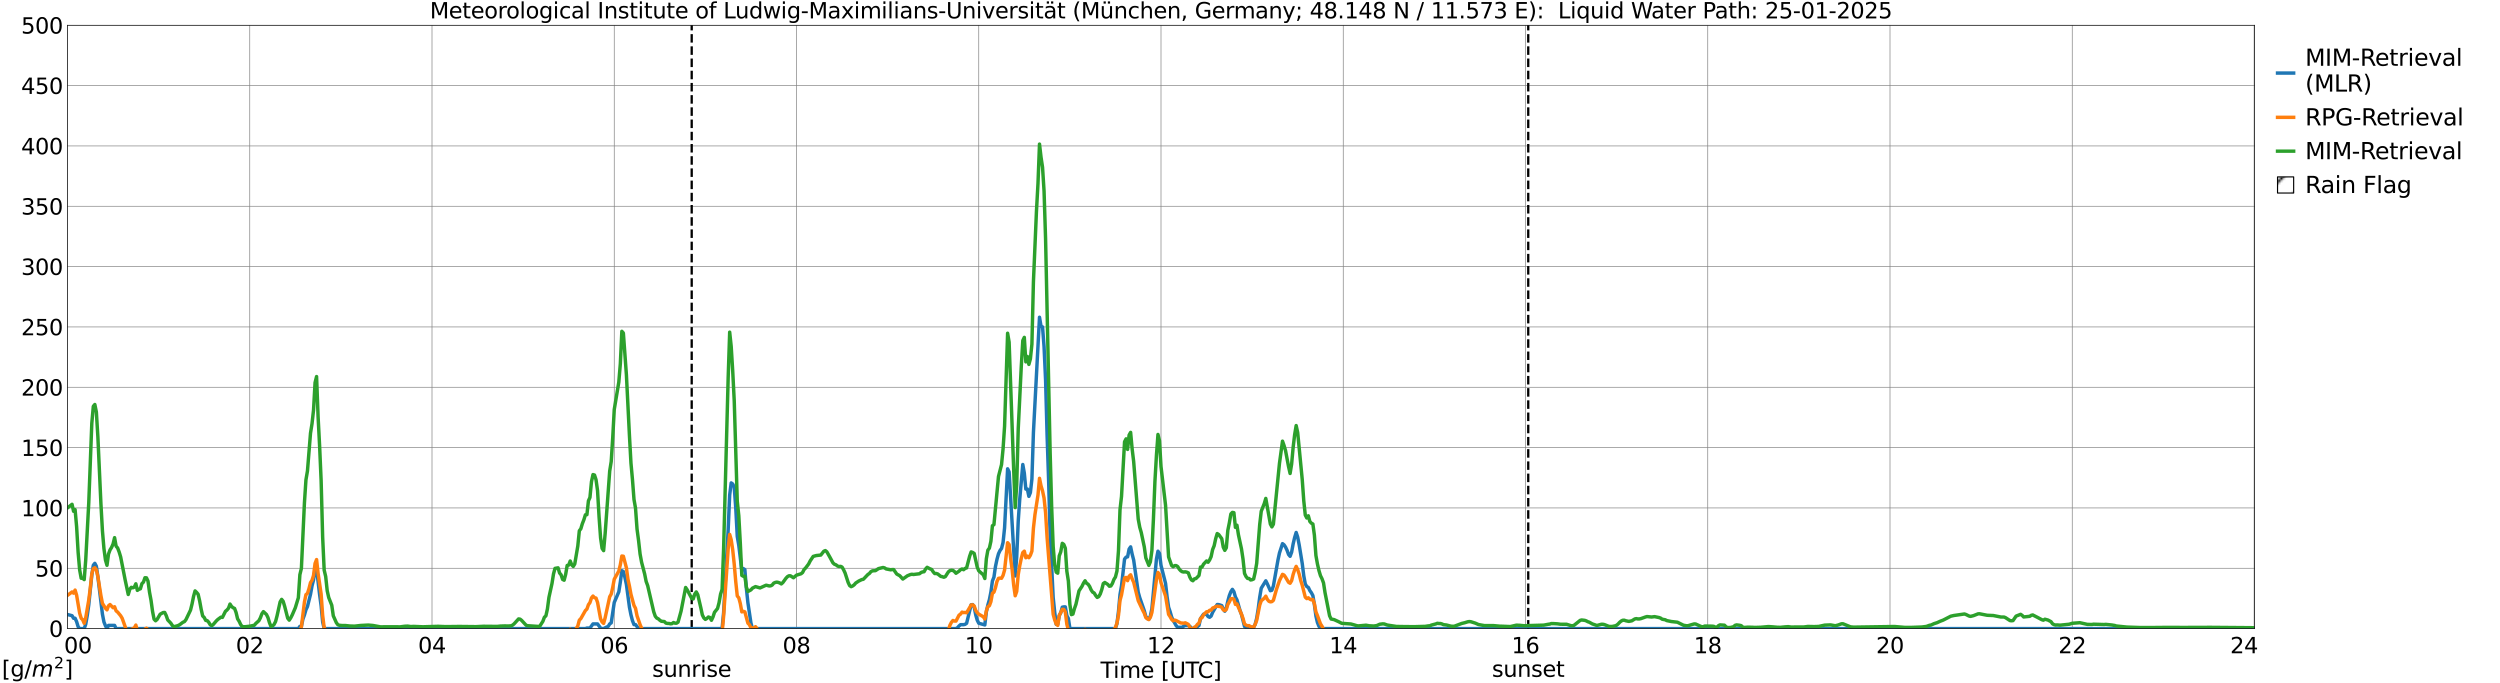 <?xml version="1.0" encoding="utf-8" standalone="no"?>
<!DOCTYPE svg PUBLIC "-//W3C//DTD SVG 1.1//EN"
  "http://www.w3.org/Graphics/SVG/1.1/DTD/svg11.dtd">
<svg xmlns:xlink="http://www.w3.org/1999/xlink" width="1085.4pt" height="296.64pt" viewBox="0 0 1085.4 296.64" xmlns="http://www.w3.org/2000/svg" version="1.1">
 <defs>
  <style type="text/css">*{stroke-linejoin: round; stroke-linecap: butt}</style>
 </defs>
 <g id="figure_1">
  <g id="patch_1">
   <path d="M 0 296.64 
L 1085.4 296.64 
L 1085.4 0 
L 0 0 
z
" style="fill: #ffffff"/>
  </g>
  <g id="axes_1">
   <g id="patch_2">
    <path d="M 29.306 272.909 
L 978.814 272.909 
L 978.814 10.976 
L 29.306 10.976 
z
" style="fill: #ffffff"/>
   </g>
   <g id="patch_3">
    <path d="M 978.814 272.909 
L 978.814 272.909 
L 978.814 10.976 
L 978.814 10.976 
z
" clip-path="url(#pe9d7219dbc)" style="fill: #d3d3d3; stroke: #d3d3d3; stroke-linejoin: miter"/>
   </g>
   <g id="matplotlib.axis_1">
    <g id="xtick_1">
     <g id="line2d_1">
      <path d="M 29.306 272.909 
L 29.306 10.976 
" clip-path="url(#pe9d7219dbc)" style="fill: none; stroke: #808080; stroke-width: 0.3; stroke-linecap: square"/>
     </g>
     <g id="line2d_2"/>
     <g id="text_1">
      <!--    00 -->
      <g transform="translate(18.733 283.627) scale(0.095 -0.095)">
       <defs>
        <path id="DejaVuSans-20" transform="scale(0.016)"/>
        <path id="DejaVuSans-30" d="M 2034 4250 
Q 1547 4250 1301 3770 
Q 1056 3291 1056 2328 
Q 1056 1369 1301 889 
Q 1547 409 2034 409 
Q 2525 409 2770 889 
Q 3016 1369 3016 2328 
Q 3016 3291 2770 3770 
Q 2525 4250 2034 4250 
z
M 2034 4750 
Q 2819 4750 3233 4129 
Q 3647 3509 3647 2328 
Q 3647 1150 3233 529 
Q 2819 -91 2034 -91 
Q 1250 -91 836 529 
Q 422 1150 422 2328 
Q 422 3509 836 4129 
Q 1250 4750 2034 4750 
z
" transform="scale(0.016)"/>
       </defs>
       <use xlink:href="#DejaVuSans-20"/>
       <use xlink:href="#DejaVuSans-20" transform="translate(31.787 0)"/>
       <use xlink:href="#DejaVuSans-20" transform="translate(63.574 0)"/>
       <use xlink:href="#DejaVuSans-30" transform="translate(95.361 0)"/>
       <use xlink:href="#DejaVuSans-30" transform="translate(158.984 0)"/>
      </g>
     </g>
    </g>
    <g id="xtick_2">
     <g id="line2d_3">
      <path d="M 108.431 272.909 
L 108.431 10.976 
" clip-path="url(#pe9d7219dbc)" style="fill: none; stroke: #808080; stroke-width: 0.3; stroke-linecap: square"/>
     </g>
     <g id="line2d_4"/>
     <g id="text_2">
      <!-- 02 -->
      <g transform="translate(102.387 283.627) scale(0.095 -0.095)">
       <defs>
        <path id="DejaVuSans-32" d="M 1228 531 
L 3431 531 
L 3431 0 
L 469 0 
L 469 531 
Q 828 903 1448 1529 
Q 2069 2156 2228 2338 
Q 2531 2678 2651 2914 
Q 2772 3150 2772 3378 
Q 2772 3750 2511 3984 
Q 2250 4219 1831 4219 
Q 1534 4219 1204 4116 
Q 875 4013 500 3803 
L 500 4441 
Q 881 4594 1212 4672 
Q 1544 4750 1819 4750 
Q 2544 4750 2975 4387 
Q 3406 4025 3406 3419 
Q 3406 3131 3298 2873 
Q 3191 2616 2906 2266 
Q 2828 2175 2409 1742 
Q 1991 1309 1228 531 
z
" transform="scale(0.016)"/>
       </defs>
       <use xlink:href="#DejaVuSans-30"/>
       <use xlink:href="#DejaVuSans-32" transform="translate(63.623 0)"/>
      </g>
     </g>
    </g>
    <g id="xtick_3">
     <g id="line2d_5">
      <path d="M 187.557 272.909 
L 187.557 10.976 
" clip-path="url(#pe9d7219dbc)" style="fill: none; stroke: #808080; stroke-width: 0.3; stroke-linecap: square"/>
     </g>
     <g id="line2d_6"/>
     <g id="text_3">
      <!-- 04 -->
      <g transform="translate(181.513 283.627) scale(0.095 -0.095)">
       <defs>
        <path id="DejaVuSans-34" d="M 2419 4116 
L 825 1625 
L 2419 1625 
L 2419 4116 
z
M 2253 4666 
L 3047 4666 
L 3047 1625 
L 3713 1625 
L 3713 1100 
L 3047 1100 
L 3047 0 
L 2419 0 
L 2419 1100 
L 313 1100 
L 313 1709 
L 2253 4666 
z
" transform="scale(0.016)"/>
       </defs>
       <use xlink:href="#DejaVuSans-30"/>
       <use xlink:href="#DejaVuSans-34" transform="translate(63.623 0)"/>
      </g>
     </g>
    </g>
    <g id="xtick_4">
     <g id="line2d_7">
      <path d="M 266.683 272.909 
L 266.683 10.976 
" clip-path="url(#pe9d7219dbc)" style="fill: none; stroke: #808080; stroke-width: 0.3; stroke-linecap: square"/>
     </g>
     <g id="line2d_8"/>
     <g id="text_4">
      <!-- 06 -->
      <g transform="translate(260.638 283.627) scale(0.095 -0.095)">
       <defs>
        <path id="DejaVuSans-36" d="M 2113 2584 
Q 1688 2584 1439 2293 
Q 1191 2003 1191 1497 
Q 1191 994 1439 701 
Q 1688 409 2113 409 
Q 2538 409 2786 701 
Q 3034 994 3034 1497 
Q 3034 2003 2786 2293 
Q 2538 2584 2113 2584 
z
M 3366 4563 
L 3366 3988 
Q 3128 4100 2886 4159 
Q 2644 4219 2406 4219 
Q 1781 4219 1451 3797 
Q 1122 3375 1075 2522 
Q 1259 2794 1537 2939 
Q 1816 3084 2150 3084 
Q 2853 3084 3261 2657 
Q 3669 2231 3669 1497 
Q 3669 778 3244 343 
Q 2819 -91 2113 -91 
Q 1303 -91 875 529 
Q 447 1150 447 2328 
Q 447 3434 972 4092 
Q 1497 4750 2381 4750 
Q 2619 4750 2861 4703 
Q 3103 4656 3366 4563 
z
" transform="scale(0.016)"/>
       </defs>
       <use xlink:href="#DejaVuSans-30"/>
       <use xlink:href="#DejaVuSans-36" transform="translate(63.623 0)"/>
      </g>
     </g>
    </g>
    <g id="xtick_5">
     <g id="line2d_9">
      <path d="M 345.808 272.909 
L 345.808 10.976 
" clip-path="url(#pe9d7219dbc)" style="fill: none; stroke: #808080; stroke-width: 0.3; stroke-linecap: square"/>
     </g>
     <g id="line2d_10"/>
     <g id="text_5">
      <!-- 08 -->
      <g transform="translate(339.764 283.627) scale(0.095 -0.095)">
       <defs>
        <path id="DejaVuSans-38" d="M 2034 2216 
Q 1584 2216 1326 1975 
Q 1069 1734 1069 1313 
Q 1069 891 1326 650 
Q 1584 409 2034 409 
Q 2484 409 2743 651 
Q 3003 894 3003 1313 
Q 3003 1734 2745 1975 
Q 2488 2216 2034 2216 
z
M 1403 2484 
Q 997 2584 770 2862 
Q 544 3141 544 3541 
Q 544 4100 942 4425 
Q 1341 4750 2034 4750 
Q 2731 4750 3128 4425 
Q 3525 4100 3525 3541 
Q 3525 3141 3298 2862 
Q 3072 2584 2669 2484 
Q 3125 2378 3379 2068 
Q 3634 1759 3634 1313 
Q 3634 634 3220 271 
Q 2806 -91 2034 -91 
Q 1263 -91 848 271 
Q 434 634 434 1313 
Q 434 1759 690 2068 
Q 947 2378 1403 2484 
z
M 1172 3481 
Q 1172 3119 1398 2916 
Q 1625 2713 2034 2713 
Q 2441 2713 2670 2916 
Q 2900 3119 2900 3481 
Q 2900 3844 2670 4047 
Q 2441 4250 2034 4250 
Q 1625 4250 1398 4047 
Q 1172 3844 1172 3481 
z
" transform="scale(0.016)"/>
       </defs>
       <use xlink:href="#DejaVuSans-30"/>
       <use xlink:href="#DejaVuSans-38" transform="translate(63.623 0)"/>
      </g>
     </g>
    </g>
    <g id="xtick_6">
     <g id="line2d_11">
      <path d="M 424.934 272.909 
L 424.934 10.976 
" clip-path="url(#pe9d7219dbc)" style="fill: none; stroke: #808080; stroke-width: 0.3; stroke-linecap: square"/>
     </g>
     <g id="line2d_12"/>
     <g id="text_6">
      <!-- 10 -->
      <g transform="translate(418.89 283.627) scale(0.095 -0.095)">
       <defs>
        <path id="DejaVuSans-31" d="M 794 531 
L 1825 531 
L 1825 4091 
L 703 3866 
L 703 4441 
L 1819 4666 
L 2450 4666 
L 2450 531 
L 3481 531 
L 3481 0 
L 794 0 
L 794 531 
z
" transform="scale(0.016)"/>
       </defs>
       <use xlink:href="#DejaVuSans-31"/>
       <use xlink:href="#DejaVuSans-30" transform="translate(63.623 0)"/>
      </g>
     </g>
    </g>
    <g id="xtick_7">
     <g id="line2d_13">
      <path d="M 504.06 272.909 
L 504.06 10.976 
" clip-path="url(#pe9d7219dbc)" style="fill: none; stroke: #808080; stroke-width: 0.3; stroke-linecap: square"/>
     </g>
     <g id="line2d_14"/>
     <g id="text_7">
      <!-- 12 -->
      <g transform="translate(498.015 283.627) scale(0.095 -0.095)">
       <use xlink:href="#DejaVuSans-31"/>
       <use xlink:href="#DejaVuSans-32" transform="translate(63.623 0)"/>
      </g>
     </g>
    </g>
    <g id="xtick_8">
     <g id="line2d_15">
      <path d="M 583.185 272.909 
L 583.185 10.976 
" clip-path="url(#pe9d7219dbc)" style="fill: none; stroke: #808080; stroke-width: 0.3; stroke-linecap: square"/>
     </g>
     <g id="line2d_16"/>
     <g id="text_8">
      <!-- 14 -->
      <g transform="translate(577.141 283.627) scale(0.095 -0.095)">
       <use xlink:href="#DejaVuSans-31"/>
       <use xlink:href="#DejaVuSans-34" transform="translate(63.623 0)"/>
      </g>
     </g>
    </g>
    <g id="xtick_9">
     <g id="line2d_17">
      <path d="M 662.311 272.909 
L 662.311 10.976 
" clip-path="url(#pe9d7219dbc)" style="fill: none; stroke: #808080; stroke-width: 0.3; stroke-linecap: square"/>
     </g>
     <g id="line2d_18"/>
     <g id="text_9">
      <!-- 16 -->
      <g transform="translate(656.267 283.627) scale(0.095 -0.095)">
       <use xlink:href="#DejaVuSans-31"/>
       <use xlink:href="#DejaVuSans-36" transform="translate(63.623 0)"/>
      </g>
     </g>
    </g>
    <g id="xtick_10">
     <g id="line2d_19">
      <path d="M 741.437 272.909 
L 741.437 10.976 
" clip-path="url(#pe9d7219dbc)" style="fill: none; stroke: #808080; stroke-width: 0.3; stroke-linecap: square"/>
     </g>
     <g id="line2d_20"/>
     <g id="text_10">
      <!-- 18 -->
      <g transform="translate(735.392 283.627) scale(0.095 -0.095)">
       <use xlink:href="#DejaVuSans-31"/>
       <use xlink:href="#DejaVuSans-38" transform="translate(63.623 0)"/>
      </g>
     </g>
    </g>
    <g id="xtick_11">
     <g id="line2d_21">
      <path d="M 820.562 272.909 
L 820.562 10.976 
" clip-path="url(#pe9d7219dbc)" style="fill: none; stroke: #808080; stroke-width: 0.3; stroke-linecap: square"/>
     </g>
     <g id="line2d_22"/>
     <g id="text_11">
      <!-- 20 -->
      <g transform="translate(814.518 283.627) scale(0.095 -0.095)">
       <use xlink:href="#DejaVuSans-32"/>
       <use xlink:href="#DejaVuSans-30" transform="translate(63.623 0)"/>
      </g>
     </g>
    </g>
    <g id="xtick_12">
     <g id="line2d_23">
      <path d="M 899.688 272.909 
L 899.688 10.976 
" clip-path="url(#pe9d7219dbc)" style="fill: none; stroke: #808080; stroke-width: 0.3; stroke-linecap: square"/>
     </g>
     <g id="line2d_24"/>
     <g id="text_12">
      <!-- 22 -->
      <g transform="translate(893.644 283.627) scale(0.095 -0.095)">
       <use xlink:href="#DejaVuSans-32"/>
       <use xlink:href="#DejaVuSans-32" transform="translate(63.623 0)"/>
      </g>
     </g>
    </g>
    <g id="xtick_13">
     <g id="line2d_25">
      <path d="M 978.814 272.909 
L 978.814 10.976 
" clip-path="url(#pe9d7219dbc)" style="fill: none; stroke: #808080; stroke-width: 0.3; stroke-linecap: square"/>
     </g>
     <g id="line2d_26"/>
     <g id="text_13">
      <!-- 24    -->
      <g transform="translate(968.241 283.627) scale(0.095 -0.095)">
       <use xlink:href="#DejaVuSans-32"/>
       <use xlink:href="#DejaVuSans-34" transform="translate(63.623 0)"/>
       <use xlink:href="#DejaVuSans-20" transform="translate(127.246 0)"/>
       <use xlink:href="#DejaVuSans-20" transform="translate(159.033 0)"/>
       <use xlink:href="#DejaVuSans-20" transform="translate(190.82 0)"/>
      </g>
     </g>
    </g>
    <g id="text_14">
     <!-- Time [UTC] -->
     <g transform="translate(477.806 294.322) scale(0.095 -0.095)">
      <defs>
       <path id="DejaVuSans-54" d="M -19 4666 
L 3928 4666 
L 3928 4134 
L 2272 4134 
L 2272 0 
L 1638 0 
L 1638 4134 
L -19 4134 
L -19 4666 
z
" transform="scale(0.016)"/>
       <path id="DejaVuSans-69" d="M 603 3500 
L 1178 3500 
L 1178 0 
L 603 0 
L 603 3500 
z
M 603 4863 
L 1178 4863 
L 1178 4134 
L 603 4134 
L 603 4863 
z
" transform="scale(0.016)"/>
       <path id="DejaVuSans-6d" d="M 3328 2828 
Q 3544 3216 3844 3400 
Q 4144 3584 4550 3584 
Q 5097 3584 5394 3201 
Q 5691 2819 5691 2113 
L 5691 0 
L 5113 0 
L 5113 2094 
Q 5113 2597 4934 2840 
Q 4756 3084 4391 3084 
Q 3944 3084 3684 2787 
Q 3425 2491 3425 1978 
L 3425 0 
L 2847 0 
L 2847 2094 
Q 2847 2600 2669 2842 
Q 2491 3084 2119 3084 
Q 1678 3084 1418 2786 
Q 1159 2488 1159 1978 
L 1159 0 
L 581 0 
L 581 3500 
L 1159 3500 
L 1159 2956 
Q 1356 3278 1631 3431 
Q 1906 3584 2284 3584 
Q 2666 3584 2933 3390 
Q 3200 3197 3328 2828 
z
" transform="scale(0.016)"/>
       <path id="DejaVuSans-65" d="M 3597 1894 
L 3597 1613 
L 953 1613 
Q 991 1019 1311 708 
Q 1631 397 2203 397 
Q 2534 397 2845 478 
Q 3156 559 3463 722 
L 3463 178 
Q 3153 47 2828 -22 
Q 2503 -91 2169 -91 
Q 1331 -91 842 396 
Q 353 884 353 1716 
Q 353 2575 817 3079 
Q 1281 3584 2069 3584 
Q 2775 3584 3186 3129 
Q 3597 2675 3597 1894 
z
M 3022 2063 
Q 3016 2534 2758 2815 
Q 2500 3097 2075 3097 
Q 1594 3097 1305 2825 
Q 1016 2553 972 2059 
L 3022 2063 
z
" transform="scale(0.016)"/>
       <path id="DejaVuSans-5b" d="M 550 4863 
L 1875 4863 
L 1875 4416 
L 1125 4416 
L 1125 -397 
L 1875 -397 
L 1875 -844 
L 550 -844 
L 550 4863 
z
" transform="scale(0.016)"/>
       <path id="DejaVuSans-55" d="M 556 4666 
L 1191 4666 
L 1191 1831 
Q 1191 1081 1462 751 
Q 1734 422 2344 422 
Q 2950 422 3222 751 
Q 3494 1081 3494 1831 
L 3494 4666 
L 4128 4666 
L 4128 1753 
Q 4128 841 3676 375 
Q 3225 -91 2344 -91 
Q 1459 -91 1007 375 
Q 556 841 556 1753 
L 556 4666 
z
" transform="scale(0.016)"/>
       <path id="DejaVuSans-43" d="M 4122 4306 
L 4122 3641 
Q 3803 3938 3442 4084 
Q 3081 4231 2675 4231 
Q 1875 4231 1450 3742 
Q 1025 3253 1025 2328 
Q 1025 1406 1450 917 
Q 1875 428 2675 428 
Q 3081 428 3442 575 
Q 3803 722 4122 1019 
L 4122 359 
Q 3791 134 3420 21 
Q 3050 -91 2638 -91 
Q 1578 -91 968 557 
Q 359 1206 359 2328 
Q 359 3453 968 4101 
Q 1578 4750 2638 4750 
Q 3056 4750 3426 4639 
Q 3797 4528 4122 4306 
z
" transform="scale(0.016)"/>
       <path id="DejaVuSans-5d" d="M 1947 4863 
L 1947 -844 
L 622 -844 
L 622 -397 
L 1369 -397 
L 1369 4416 
L 622 4416 
L 622 4863 
L 1947 4863 
z
" transform="scale(0.016)"/>
      </defs>
      <use xlink:href="#DejaVuSans-54"/>
      <use xlink:href="#DejaVuSans-69" transform="translate(57.959 0)"/>
      <use xlink:href="#DejaVuSans-6d" transform="translate(85.742 0)"/>
      <use xlink:href="#DejaVuSans-65" transform="translate(183.154 0)"/>
      <use xlink:href="#DejaVuSans-20" transform="translate(244.678 0)"/>
      <use xlink:href="#DejaVuSans-5b" transform="translate(276.465 0)"/>
      <use xlink:href="#DejaVuSans-55" transform="translate(315.479 0)"/>
      <use xlink:href="#DejaVuSans-54" transform="translate(388.672 0)"/>
      <use xlink:href="#DejaVuSans-43" transform="translate(443.881 0)"/>
      <use xlink:href="#DejaVuSans-5d" transform="translate(513.705 0)"/>
     </g>
    </g>
   </g>
   <g id="matplotlib.axis_2">
    <g id="ytick_1">
     <g id="line2d_27">
      <path d="M 29.306 272.909 
L 978.814 272.909 
" clip-path="url(#pe9d7219dbc)" style="fill: none; stroke: #808080; stroke-width: 0.3; stroke-linecap: square"/>
     </g>
     <g id="line2d_28"/>
     <g id="text_15">
      <!-- 0 -->
      <g transform="translate(21.261 276.518) scale(0.095 -0.095)">
       <use xlink:href="#DejaVuSans-30"/>
      </g>
     </g>
    </g>
    <g id="ytick_2">
     <g id="line2d_29">
      <path d="M 29.306 246.715 
L 978.814 246.715 
" clip-path="url(#pe9d7219dbc)" style="fill: none; stroke: #808080; stroke-width: 0.3; stroke-linecap: square"/>
     </g>
     <g id="line2d_30"/>
     <g id="text_16">
      <!-- 50 -->
      <g transform="translate(15.217 250.325) scale(0.095 -0.095)">
       <defs>
        <path id="DejaVuSans-35" d="M 691 4666 
L 3169 4666 
L 3169 4134 
L 1269 4134 
L 1269 2991 
Q 1406 3038 1543 3061 
Q 1681 3084 1819 3084 
Q 2600 3084 3056 2656 
Q 3513 2228 3513 1497 
Q 3513 744 3044 326 
Q 2575 -91 1722 -91 
Q 1428 -91 1123 -41 
Q 819 9 494 109 
L 494 744 
Q 775 591 1075 516 
Q 1375 441 1709 441 
Q 2250 441 2565 725 
Q 2881 1009 2881 1497 
Q 2881 1984 2565 2268 
Q 2250 2553 1709 2553 
Q 1456 2553 1204 2497 
Q 953 2441 691 2322 
L 691 4666 
z
" transform="scale(0.016)"/>
       </defs>
       <use xlink:href="#DejaVuSans-35"/>
       <use xlink:href="#DejaVuSans-30" transform="translate(63.623 0)"/>
      </g>
     </g>
    </g>
    <g id="ytick_3">
     <g id="line2d_31">
      <path d="M 29.306 220.522 
L 978.814 220.522 
" clip-path="url(#pe9d7219dbc)" style="fill: none; stroke: #808080; stroke-width: 0.3; stroke-linecap: square"/>
     </g>
     <g id="line2d_32"/>
     <g id="text_17">
      <!-- 100 -->
      <g transform="translate(9.173 224.131) scale(0.095 -0.095)">
       <use xlink:href="#DejaVuSans-31"/>
       <use xlink:href="#DejaVuSans-30" transform="translate(63.623 0)"/>
       <use xlink:href="#DejaVuSans-30" transform="translate(127.246 0)"/>
      </g>
     </g>
    </g>
    <g id="ytick_4">
     <g id="line2d_33">
      <path d="M 29.306 194.329 
L 978.814 194.329 
" clip-path="url(#pe9d7219dbc)" style="fill: none; stroke: #808080; stroke-width: 0.3; stroke-linecap: square"/>
     </g>
     <g id="line2d_34"/>
     <g id="text_18">
      <!-- 150 -->
      <g transform="translate(9.173 197.938) scale(0.095 -0.095)">
       <use xlink:href="#DejaVuSans-31"/>
       <use xlink:href="#DejaVuSans-35" transform="translate(63.623 0)"/>
       <use xlink:href="#DejaVuSans-30" transform="translate(127.246 0)"/>
      </g>
     </g>
    </g>
    <g id="ytick_5">
     <g id="line2d_35">
      <path d="M 29.306 168.136 
L 978.814 168.136 
" clip-path="url(#pe9d7219dbc)" style="fill: none; stroke: #808080; stroke-width: 0.3; stroke-linecap: square"/>
     </g>
     <g id="line2d_36"/>
     <g id="text_19">
      <!-- 200 -->
      <g transform="translate(9.173 171.745) scale(0.095 -0.095)">
       <use xlink:href="#DejaVuSans-32"/>
       <use xlink:href="#DejaVuSans-30" transform="translate(63.623 0)"/>
       <use xlink:href="#DejaVuSans-30" transform="translate(127.246 0)"/>
      </g>
     </g>
    </g>
    <g id="ytick_6">
     <g id="line2d_37">
      <path d="M 29.306 141.942 
L 978.814 141.942 
" clip-path="url(#pe9d7219dbc)" style="fill: none; stroke: #808080; stroke-width: 0.3; stroke-linecap: square"/>
     </g>
     <g id="line2d_38"/>
     <g id="text_20">
      <!-- 250 -->
      <g transform="translate(9.173 145.551) scale(0.095 -0.095)">
       <use xlink:href="#DejaVuSans-32"/>
       <use xlink:href="#DejaVuSans-35" transform="translate(63.623 0)"/>
       <use xlink:href="#DejaVuSans-30" transform="translate(127.246 0)"/>
      </g>
     </g>
    </g>
    <g id="ytick_7">
     <g id="line2d_39">
      <path d="M 29.306 115.749 
L 978.814 115.749 
" clip-path="url(#pe9d7219dbc)" style="fill: none; stroke: #808080; stroke-width: 0.3; stroke-linecap: square"/>
     </g>
     <g id="line2d_40"/>
     <g id="text_21">
      <!-- 300 -->
      <g transform="translate(9.173 119.358) scale(0.095 -0.095)">
       <defs>
        <path id="DejaVuSans-33" d="M 2597 2516 
Q 3050 2419 3304 2112 
Q 3559 1806 3559 1356 
Q 3559 666 3084 287 
Q 2609 -91 1734 -91 
Q 1441 -91 1130 -33 
Q 819 25 488 141 
L 488 750 
Q 750 597 1062 519 
Q 1375 441 1716 441 
Q 2309 441 2620 675 
Q 2931 909 2931 1356 
Q 2931 1769 2642 2001 
Q 2353 2234 1838 2234 
L 1294 2234 
L 1294 2753 
L 1863 2753 
Q 2328 2753 2575 2939 
Q 2822 3125 2822 3475 
Q 2822 3834 2567 4026 
Q 2313 4219 1838 4219 
Q 1578 4219 1281 4162 
Q 984 4106 628 3988 
L 628 4550 
Q 988 4650 1302 4700 
Q 1616 4750 1894 4750 
Q 2613 4750 3031 4423 
Q 3450 4097 3450 3541 
Q 3450 3153 3228 2886 
Q 3006 2619 2597 2516 
z
" transform="scale(0.016)"/>
       </defs>
       <use xlink:href="#DejaVuSans-33"/>
       <use xlink:href="#DejaVuSans-30" transform="translate(63.623 0)"/>
       <use xlink:href="#DejaVuSans-30" transform="translate(127.246 0)"/>
      </g>
     </g>
    </g>
    <g id="ytick_8">
     <g id="line2d_41">
      <path d="M 29.306 89.556 
L 978.814 89.556 
" clip-path="url(#pe9d7219dbc)" style="fill: none; stroke: #808080; stroke-width: 0.3; stroke-linecap: square"/>
     </g>
     <g id="line2d_42"/>
     <g id="text_22">
      <!-- 350 -->
      <g transform="translate(9.173 93.165) scale(0.095 -0.095)">
       <use xlink:href="#DejaVuSans-33"/>
       <use xlink:href="#DejaVuSans-35" transform="translate(63.623 0)"/>
       <use xlink:href="#DejaVuSans-30" transform="translate(127.246 0)"/>
      </g>
     </g>
    </g>
    <g id="ytick_9">
     <g id="line2d_43">
      <path d="M 29.306 63.362 
L 978.814 63.362 
" clip-path="url(#pe9d7219dbc)" style="fill: none; stroke: #808080; stroke-width: 0.3; stroke-linecap: square"/>
     </g>
     <g id="line2d_44"/>
     <g id="text_23">
      <!-- 400 -->
      <g transform="translate(9.173 66.972) scale(0.095 -0.095)">
       <use xlink:href="#DejaVuSans-34"/>
       <use xlink:href="#DejaVuSans-30" transform="translate(63.623 0)"/>
       <use xlink:href="#DejaVuSans-30" transform="translate(127.246 0)"/>
      </g>
     </g>
    </g>
    <g id="ytick_10">
     <g id="line2d_45">
      <path d="M 29.306 37.169 
L 978.814 37.169 
" clip-path="url(#pe9d7219dbc)" style="fill: none; stroke: #808080; stroke-width: 0.3; stroke-linecap: square"/>
     </g>
     <g id="line2d_46"/>
     <g id="text_24">
      <!-- 450 -->
      <g transform="translate(9.173 40.778) scale(0.095 -0.095)">
       <use xlink:href="#DejaVuSans-34"/>
       <use xlink:href="#DejaVuSans-35" transform="translate(63.623 0)"/>
       <use xlink:href="#DejaVuSans-30" transform="translate(127.246 0)"/>
      </g>
     </g>
    </g>
    <g id="ytick_11">
     <g id="line2d_47">
      <path d="M 29.306 10.976 
L 978.814 10.976 
" clip-path="url(#pe9d7219dbc)" style="fill: none; stroke: #808080; stroke-width: 0.3; stroke-linecap: square"/>
     </g>
     <g id="line2d_48"/>
     <g id="text_25">
      <!-- 500 -->
      <g transform="translate(9.173 14.585) scale(0.095 -0.095)">
       <use xlink:href="#DejaVuSans-35"/>
       <use xlink:href="#DejaVuSans-30" transform="translate(63.623 0)"/>
       <use xlink:href="#DejaVuSans-30" transform="translate(127.246 0)"/>
      </g>
     </g>
    </g>
   </g>
   <g id="line2d_49">
    <path d="M 300.311 272.909 
L 300.311 10.976 
" clip-path="url(#pe9d7219dbc)" style="fill: none; stroke-dasharray: 3.7,1.6; stroke-dashoffset: 0; stroke: #000000"/>
   </g>
   <g id="line2d_50">
    <path d="M 663.498 272.909 
L 663.498 10.976 
" clip-path="url(#pe9d7219dbc)" style="fill: none; stroke-dasharray: 3.7,1.6; stroke-dashoffset: 0; stroke: #000000"/>
   </g>
   <g id="line2d_51">
    <path d="M 29.306 266.795 
L 31.284 267.314 
L 31.943 268.433 
L 32.603 268.433 
L 33.262 269.907 
L 33.921 272.101 
L 34.581 272.909 
L 36.559 272.909 
L 37.218 271.023 
L 37.878 267.236 
L 38.537 262.601 
L 39.856 249.689 
L 40.515 245.384 
L 41.175 244.579 
L 41.834 245.843 
L 42.493 250.396 
L 44.472 266.672 
L 45.131 270.044 
L 45.79 271.695 
L 46.45 272.909 
L 47.109 271.528 
L 49.747 271.528 
L 50.406 272.909 
L 129.532 272.909 
L 130.191 271.955 
L 130.85 271.955 
L 131.51 268.822 
L 132.169 267.007 
L 132.829 264.73 
L 133.488 263.338 
L 134.807 258.041 
L 135.466 254.356 
L 136.125 251.781 
L 136.785 247.13 
L 137.444 246.94 
L 138.763 258.188 
L 139.422 263.039 
L 140.082 270.036 
L 140.741 272.909 
L 254.155 272.909 
L 254.814 272.677 
L 256.133 272.677 
L 257.451 270.883 
L 259.43 270.892 
L 260.748 272.686 
L 261.408 272.909 
L 262.067 272.909 
L 263.386 272.24 
L 264.045 271.991 
L 264.705 270.872 
L 265.364 270.435 
L 266.683 261.553 
L 268.661 256.956 
L 269.32 252.767 
L 269.98 247.783 
L 270.639 248.128 
L 271.298 250.617 
L 271.958 253.754 
L 273.277 263.604 
L 273.936 266.942 
L 274.595 269.467 
L 275.255 271.176 
L 275.914 271.176 
L 277.233 272.909 
L 313.499 272.909 
L 314.158 266.058 
L 316.136 230.136 
L 316.796 214.9 
L 317.455 209.665 
L 318.114 210.133 
L 318.774 211.485 
L 319.433 220.505 
L 320.093 232.899 
L 320.752 236.788 
L 322.071 247.693 
L 322.73 246.884 
L 323.39 247.299 
L 324.049 255.496 
L 324.708 261.66 
L 326.027 270.482 
L 326.686 272.909 
L 415.043 272.909 
L 415.703 272.551 
L 416.362 271.784 
L 417.022 271.214 
L 418.34 271.214 
L 419 271.056 
L 419.659 270.601 
L 421.637 262.568 
L 422.297 262.486 
L 422.956 263.557 
L 423.615 266.943 
L 424.275 269.262 
L 424.934 270.573 
L 427.572 271.323 
L 428.231 265.66 
L 428.89 262.63 
L 429.55 260.364 
L 430.209 257.044 
L 430.869 252.249 
L 431.528 250.574 
L 432.187 245.982 
L 432.847 242.852 
L 433.506 240.425 
L 434.165 239.013 
L 434.825 238.099 
L 435.484 235.555 
L 436.144 229.205 
L 437.462 203.542 
L 438.122 204.852 
L 440.759 250.056 
L 441.419 241.73 
L 442.078 226.206 
L 442.737 216.664 
L 444.056 201.677 
L 444.716 205.392 
L 445.375 212.349 
L 446.034 212.307 
L 446.694 215.495 
L 447.353 213.855 
L 448.012 207.975 
L 448.672 187.773 
L 451.309 137.739 
L 451.969 141.651 
L 452.628 141.946 
L 453.287 150.492 
L 453.947 164.948 
L 454.606 188.981 
L 455.266 208.55 
L 455.925 232.169 
L 457.244 259.34 
L 457.903 265.751 
L 458.563 271.039 
L 459.222 271.039 
L 459.881 267.238 
L 460.541 266.036 
L 461.2 263.615 
L 461.859 263.487 
L 462.519 263.487 
L 463.178 267.288 
L 463.838 268.49 
L 464.497 272.78 
L 465.156 272.909 
L 483.619 272.909 
L 484.278 272.773 
L 484.938 270.774 
L 485.597 265.45 
L 486.256 258.143 
L 486.916 254.325 
L 488.235 242.724 
L 488.894 241.902 
L 489.553 241.763 
L 490.213 238.399 
L 490.872 237.43 
L 491.532 240.581 
L 492.191 243.151 
L 494.169 257.126 
L 494.828 259.473 
L 496.807 265.182 
L 497.466 267.654 
L 498.125 268.489 
L 498.785 268.823 
L 499.444 267.466 
L 500.103 264.228 
L 502.082 242.752 
L 502.741 239.315 
L 503.4 240.239 
L 504.06 245.445 
L 506.038 253.292 
L 506.697 259.069 
L 507.357 263.646 
L 508.016 265.559 
L 508.675 267.859 
L 509.335 269.328 
L 510.654 271.641 
L 511.313 272.377 
L 513.291 272.331 
L 513.95 271.841 
L 514.61 271.591 
L 515.929 271.608 
L 516.588 271.932 
L 517.247 272.659 
L 517.907 272.909 
L 518.566 272.517 
L 519.226 272.517 
L 520.544 271.566 
L 521.204 268.587 
L 522.522 266.665 
L 523.841 266.729 
L 524.501 267.682 
L 525.16 267.998 
L 525.819 267.474 
L 526.479 265.841 
L 528.457 262.465 
L 529.116 262.488 
L 530.435 262.927 
L 531.094 264.368 
L 531.754 265.367 
L 532.413 264.04 
L 533.073 260.984 
L 533.732 258.566 
L 534.391 256.889 
L 535.051 255.879 
L 535.71 256.872 
L 536.369 259.161 
L 537.029 260.42 
L 538.348 264.991 
L 539.007 266.803 
L 540.326 271.988 
L 540.985 272.254 
L 544.282 272.34 
L 544.941 271.042 
L 545.601 268.429 
L 546.26 264.373 
L 546.919 259.276 
L 547.579 255.385 
L 549.557 252.168 
L 550.216 253.469 
L 551.535 256.461 
L 552.195 256.263 
L 552.854 254.385 
L 554.832 243.177 
L 555.491 240.092 
L 556.81 236.038 
L 557.47 236.536 
L 558.129 237.528 
L 558.788 238.907 
L 559.448 240.73 
L 560.107 241.522 
L 560.766 239.747 
L 561.426 236.17 
L 562.085 233.363 
L 562.745 231.182 
L 563.404 233.212 
L 564.063 236.626 
L 565.382 244.669 
L 566.042 249.959 
L 566.701 253.528 
L 567.36 254.691 
L 568.02 255.008 
L 568.679 256.408 
L 569.338 257.333 
L 569.998 258.587 
L 570.657 262.475 
L 571.317 267.445 
L 571.976 270.277 
L 572.635 271.899 
L 573.295 272.909 
L 978.154 272.909 
L 978.154 272.909 
" clip-path="url(#pe9d7219dbc)" style="fill: none; stroke: #1f77b4; stroke-width: 1.5; stroke-linecap: square"/>
   </g>
   <g id="line2d_52">
    <path d="M 29.306 258.46 
L 31.284 257.003 
L 31.943 257.524 
L 32.603 256.19 
L 33.262 258.41 
L 34.581 266.203 
L 35.24 268.411 
L 35.9 269.064 
L 36.559 270.617 
L 37.218 268.199 
L 38.537 260.484 
L 39.197 255.366 
L 39.856 249.16 
L 40.515 246.861 
L 41.175 246.487 
L 41.834 247.411 
L 42.493 250.354 
L 43.812 258.58 
L 44.472 261.968 
L 45.79 264.07 
L 46.45 264.772 
L 47.109 263.012 
L 47.768 262.463 
L 49.087 263.84 
L 49.747 263.434 
L 50.406 265.222 
L 51.065 265.729 
L 52.384 267.335 
L 53.043 268.43 
L 55.681 275.864 
L 56.34 274.825 
L 57 273.198 
L 58.319 272.622 
L 58.978 271.382 
L 59.637 273.769 
L 60.297 275.375 
L 60.956 275.373 
L 61.615 273.986 
L 62.275 274.323 
L 62.934 273.118 
L 63.594 272.732 
L 64.253 273.368 
L 64.912 275.991 
L 65.572 277.525 
L 66.231 279.612 
L 66.89 281.031 
L 67.55 281.369 
L 68.869 280.611 
L 69.528 280.164 
L 71.506 280.057 
L 72.166 280.652 
L 72.825 281.417 
L 74.144 282.04 
L 75.462 282.849 
L 78.1 282.636 
L 80.737 281.9 
L 82.056 281.027 
L 82.716 280.553 
L 83.375 279.249 
L 84.034 277.646 
L 84.694 276.481 
L 86.013 276.635 
L 86.672 277.968 
L 87.331 279.583 
L 87.991 280.798 
L 88.65 281.109 
L 89.309 281.589 
L 89.969 281.614 
L 90.628 281.849 
L 91.288 282.264 
L 91.947 282.431 
L 92.606 282.264 
L 93.925 281.742 
L 95.903 281.262 
L 96.563 281.339 
L 97.881 280.317 
L 98.541 280.137 
L 99.2 279.679 
L 99.86 278.737 
L 100.519 279.074 
L 101.178 279.163 
L 101.838 279.045 
L 102.497 279.897 
L 103.156 281.219 
L 104.475 282.369 
L 105.135 283.034 
L 107.113 283.254 
L 110.41 282.824 
L 111.069 282.562 
L 111.728 282.079 
L 112.388 281.906 
L 113.047 281.525 
L 113.707 280.988 
L 114.366 280.61 
L 115.025 281.038 
L 115.685 281.323 
L 116.344 281.763 
L 117.663 283.179 
L 118.322 283.009 
L 118.982 282.689 
L 119.641 282.13 
L 120.3 281.083 
L 121.619 278.428 
L 122.278 277.709 
L 122.938 278.038 
L 123.597 278.796 
L 124.257 279.927 
L 124.916 280.821 
L 125.575 281.396 
L 126.894 280.502 
L 127.553 279.937 
L 128.213 279.535 
L 129.532 277.993 
L 130.191 273.79 
L 130.85 272.175 
L 132.169 261.388 
L 132.829 258.167 
L 133.488 257.638 
L 134.147 255.568 
L 134.807 252.952 
L 135.466 251.933 
L 136.125 249.831 
L 136.785 244.616 
L 137.444 242.948 
L 138.104 248.968 
L 139.422 257.905 
L 140.082 267.162 
L 140.741 272.511 
L 141.4 273.546 
L 142.06 276 
L 142.719 277.548 
L 143.379 278.546 
L 144.038 279.182 
L 144.697 281.031 
L 146.676 282.369 
L 151.951 283.176 
L 153.929 283.182 
L 155.247 282.929 
L 156.566 282.722 
L 158.544 282.582 
L 161.841 283.175 
L 165.138 282.74 
L 168.435 282.124 
L 169.754 282.408 
L 171.732 283.038 
L 176.348 283.499 
L 180.963 283.291 
L 182.941 283.245 
L 183.601 283.311 
L 184.26 283.508 
L 185.579 283.678 
L 186.238 283.314 
L 187.557 282.984 
L 189.535 282.876 
L 190.195 282.645 
L 192.832 283.192 
L 194.81 283.893 
L 197.448 283.243 
L 198.767 283.047 
L 200.745 282.958 
L 202.723 283.047 
L 203.382 283.356 
L 206.02 283.357 
L 206.679 283.098 
L 210.635 282.915 
L 211.954 282.672 
L 213.273 282.754 
L 215.91 283.141 
L 219.207 283.51 
L 223.164 282.79 
L 225.142 281.603 
L 225.801 281.497 
L 226.461 281.706 
L 229.098 282.977 
L 229.757 283.168 
L 232.395 283.195 
L 233.714 283.029 
L 234.373 282.976 
L 235.692 282.196 
L 236.351 281.521 
L 237.011 281.303 
L 237.67 280.397 
L 238.329 278.935 
L 239.648 277.282 
L 240.308 275.938 
L 240.967 275.17 
L 242.286 275.074 
L 242.945 275.696 
L 243.604 276.059 
L 244.264 276.766 
L 244.923 276.693 
L 245.583 275.785 
L 246.242 274.448 
L 246.901 274.031 
L 247.561 273.171 
L 248.22 273.783 
L 248.88 274.107 
L 249.539 273.962 
L 250.858 271.764 
L 251.517 269.251 
L 252.176 268.569 
L 254.155 265.076 
L 254.814 264.424 
L 255.473 262.544 
L 256.133 261.617 
L 256.792 259.596 
L 257.451 258.787 
L 258.111 259.509 
L 258.77 259.662 
L 259.43 261.53 
L 260.748 268.664 
L 261.408 270.038 
L 262.067 270.649 
L 262.726 268.232 
L 264.705 259.078 
L 265.364 257.937 
L 266.023 255.009 
L 266.683 251.483 
L 268.661 247.936 
L 269.32 245.187 
L 269.98 241.402 
L 270.639 241.502 
L 271.958 246.532 
L 272.617 251.432 
L 273.277 254.459 
L 273.936 258.044 
L 275.255 262.874 
L 275.914 264.094 
L 276.573 267.345 
L 277.892 271.167 
L 278.552 272.741 
L 279.87 274.437 
L 283.167 279.43 
L 283.827 280.319 
L 284.486 280.939 
L 285.145 281.299 
L 285.805 281.372 
L 287.124 281.765 
L 288.442 281.724 
L 289.102 281.922 
L 292.399 281.762 
L 293.058 281.933 
L 293.717 281.979 
L 294.377 281.801 
L 295.696 280.008 
L 296.355 278.468 
L 297.014 276.572 
L 297.674 275.283 
L 298.333 275.588 
L 299.652 276.952 
L 300.311 277.844 
L 300.971 278.297 
L 302.289 276.807 
L 302.949 277.148 
L 304.267 279.192 
L 304.927 280.351 
L 305.586 281.237 
L 306.246 281.754 
L 306.905 281.9 
L 307.564 281.916 
L 308.224 282.158 
L 308.883 282.641 
L 309.543 281.928 
L 310.202 280.883 
L 311.521 279.996 
L 312.18 278.913 
L 312.839 276.703 
L 313.499 274.928 
L 314.158 267.641 
L 316.136 238.369 
L 316.796 232.035 
L 317.455 234.336 
L 318.114 238.731 
L 318.774 244.958 
L 319.433 252.557 
L 320.093 258.757 
L 320.752 259.534 
L 321.411 262.029 
L 322.071 265.659 
L 322.73 265.416 
L 323.39 265.656 
L 324.708 270.552 
L 325.368 271.202 
L 326.027 272.626 
L 326.686 272.553 
L 327.346 273.05 
L 328.005 272.079 
L 328.665 272.906 
L 329.324 273.974 
L 331.302 280.333 
L 331.961 281.239 
L 334.599 281.339 
L 335.258 281.314 
L 336.577 281.491 
L 339.215 281.644 
L 340.533 281.614 
L 343.171 282.05 
L 344.49 282.389 
L 348.446 282.459 
L 349.105 282.28 
L 349.765 282.281 
L 351.083 281.89 
L 353.062 280.978 
L 355.04 279.836 
L 356.359 279.643 
L 357.677 280.227 
L 358.996 280.794 
L 362.952 282.335 
L 363.612 282.402 
L 366.249 282.236 
L 367.568 282.387 
L 368.887 282.26 
L 370.206 282.032 
L 371.524 282.342 
L 373.502 282.938 
L 374.162 282.911 
L 375.481 282.487 
L 380.756 281.207 
L 387.349 281.771 
L 388.668 281.871 
L 391.306 282.243 
L 392.624 282.227 
L 395.262 282.077 
L 397.899 282.229 
L 398.559 282.201 
L 399.218 282.288 
L 401.196 282.032 
L 401.856 282.092 
L 402.515 281.909 
L 404.493 282.198 
L 405.153 282.143 
L 405.812 282.253 
L 407.131 281.779 
L 407.79 281.722 
L 408.45 281.27 
L 409.768 279.832 
L 410.428 278.051 
L 412.406 271.484 
L 413.065 270.204 
L 413.725 269.386 
L 414.384 269.636 
L 415.043 269.656 
L 416.362 267.095 
L 417.022 266.63 
L 417.681 265.762 
L 418.34 265.963 
L 419 265.893 
L 419.659 266.052 
L 421.637 262.653 
L 422.297 262.588 
L 422.956 263.1 
L 423.615 264.999 
L 424.275 266.045 
L 424.934 266.622 
L 426.912 267.789 
L 427.572 268.741 
L 428.231 265.234 
L 428.89 263.388 
L 429.55 262.997 
L 430.209 261.211 
L 430.869 257.572 
L 431.528 257.109 
L 432.187 255.177 
L 432.847 252.449 
L 433.506 251.101 
L 434.165 250.982 
L 434.825 251.06 
L 435.484 249.822 
L 436.144 247.498 
L 437.462 235.622 
L 438.122 236.394 
L 438.781 242.463 
L 439.44 247.383 
L 440.1 254.029 
L 440.759 258.658 
L 441.419 256.776 
L 442.078 249.412 
L 442.737 245.583 
L 443.397 242.417 
L 444.056 239.917 
L 444.716 239.296 
L 445.375 242.146 
L 446.034 241.449 
L 446.694 242.123 
L 447.353 241.069 
L 448.012 239.257 
L 448.672 229.276 
L 449.331 223.453 
L 450.65 214.899 
L 451.309 207.668 
L 451.969 210.914 
L 452.628 213.13 
L 453.287 216.238 
L 453.947 222.57 
L 454.606 233.369 
L 457.244 266.709 
L 457.903 269.155 
L 458.563 270.873 
L 459.222 271.529 
L 459.881 267.271 
L 461.2 264.542 
L 461.859 264.57 
L 462.519 265.692 
L 463.178 271.018 
L 463.838 273.558 
L 464.497 278.575 
L 465.156 281.526 
L 466.475 278.357 
L 467.134 277.452 
L 467.794 275.621 
L 468.453 274.21 
L 469.772 274.405 
L 471.091 273.237 
L 471.75 274.517 
L 472.409 274.9 
L 473.069 275.633 
L 473.728 276.64 
L 474.388 277.099 
L 475.047 276.972 
L 476.366 277.963 
L 477.025 277.844 
L 477.685 277.291 
L 478.344 275.942 
L 479.003 274.316 
L 479.663 274.031 
L 480.981 274.284 
L 481.641 275.131 
L 482.3 274.944 
L 482.96 274.354 
L 483.619 273.238 
L 484.278 272.499 
L 484.938 270.487 
L 485.597 267.181 
L 486.256 260.713 
L 486.916 258.283 
L 488.235 250.913 
L 488.894 250.714 
L 489.553 252.099 
L 490.213 250.176 
L 490.872 249.555 
L 491.532 251.358 
L 492.191 252.783 
L 493.51 258.108 
L 494.169 260.77 
L 496.147 264.999 
L 496.807 266.24 
L 497.466 268.129 
L 498.125 268.681 
L 498.785 269.002 
L 499.444 268.015 
L 500.103 265.942 
L 502.082 251.643 
L 502.741 248.534 
L 503.4 249.452 
L 504.06 252.975 
L 506.038 258.764 
L 507.357 266.735 
L 508.016 267.72 
L 508.675 268.925 
L 509.335 269.515 
L 509.994 269.227 
L 510.654 269.427 
L 512.632 270.465 
L 513.95 270.57 
L 514.61 270.401 
L 515.929 271.07 
L 516.588 272.348 
L 517.247 272.969 
L 517.907 273.197 
L 518.566 272.308 
L 519.226 271.958 
L 519.885 271.058 
L 520.544 270.531 
L 521.204 268.502 
L 521.863 268.185 
L 522.522 266.918 
L 523.841 265.607 
L 524.501 265.602 
L 525.16 264.954 
L 525.819 264.89 
L 526.479 263.962 
L 527.138 263.771 
L 527.797 263.324 
L 528.457 263.187 
L 529.776 263.361 
L 530.435 263.644 
L 531.094 264.786 
L 531.754 265.093 
L 532.413 264.641 
L 533.073 262.437 
L 533.732 261.335 
L 534.391 259.975 
L 535.051 259.875 
L 535.71 260.16 
L 536.369 262.406 
L 537.029 262.196 
L 538.348 265.186 
L 539.007 266.678 
L 539.666 268.476 
L 540.326 270.909 
L 540.985 271.394 
L 541.644 271.699 
L 542.304 271.617 
L 542.963 272.112 
L 544.282 272.332 
L 544.941 271.077 
L 545.601 269.352 
L 546.919 262.719 
L 547.579 260.834 
L 548.898 259.72 
L 549.557 258.834 
L 550.216 260.21 
L 550.876 261.028 
L 551.535 261.307 
L 552.195 261.206 
L 552.854 260.64 
L 554.173 255.951 
L 555.491 252.108 
L 556.81 249.364 
L 557.47 249.666 
L 558.129 250.605 
L 559.448 252.823 
L 560.107 253.222 
L 560.766 252.117 
L 561.426 249.416 
L 562.085 247.397 
L 562.745 245.906 
L 563.404 247.284 
L 564.063 249.317 
L 564.723 252.053 
L 565.382 254.088 
L 566.701 259.273 
L 567.36 259.883 
L 568.02 259.537 
L 568.679 260.132 
L 569.338 260.438 
L 569.998 260.278 
L 570.657 262.125 
L 571.317 265.635 
L 571.976 267.242 
L 573.295 270.852 
L 573.954 271.875 
L 574.613 273.223 
L 575.273 275.933 
L 577.251 281.192 
L 577.91 281.903 
L 578.57 281.844 
L 579.229 281.655 
L 583.185 281.332 
L 585.823 281.331 
L 586.482 281.362 
L 587.801 281.749 
L 588.46 282.043 
L 590.439 282.504 
L 593.076 282.252 
L 594.395 282.389 
L 596.373 282.562 
L 597.692 282.46 
L 599.011 281.928 
L 600.329 281.54 
L 600.989 281.485 
L 603.626 282.411 
L 606.264 282.729 
L 607.582 282.948 
L 608.242 282.82 
L 608.901 282.806 
L 610.879 282.394 
L 618.133 283.22 
L 619.451 283.045 
L 630.001 282.908 
L 631.98 283.184 
L 635.276 283.167 
L 637.914 282.93 
L 638.573 282.746 
L 639.233 282.723 
L 639.892 282.584 
L 643.189 283.228 
L 644.508 283.182 
L 645.827 283.085 
L 647.145 283 
L 649.123 283.291 
L 650.442 283.421 
L 651.761 283.181 
L 653.08 283.115 
L 653.739 283.008 
L 654.399 283.182 
L 655.717 283.3 
L 657.036 283.533 
L 660.992 283.382 
L 664.949 283.607 
L 665.608 283.922 
L 666.267 283.951 
L 668.246 283.466 
L 668.905 283.049 
L 669.564 282.817 
L 672.202 283.351 
L 672.861 283.55 
L 676.158 283.179 
L 677.477 283.261 
L 678.796 283.189 
L 683.411 283.351 
L 686.708 282.913 
L 688.027 282.887 
L 689.346 282.871 
L 690.664 282.806 
L 693.961 282.306 
L 697.258 283.489 
L 701.874 282.95 
L 704.511 283.074 
L 705.83 282.69 
L 707.149 282.47 
L 708.468 282.014 
L 709.786 282.641 
L 711.105 283.399 
L 711.765 283.864 
L 712.424 283.944 
L 715.721 282.336 
L 717.04 282.67 
L 717.699 282.605 
L 719.018 282.905 
L 720.337 282.744 
L 720.996 282.882 
L 722.315 282.689 
L 722.974 282.681 
L 725.612 283.371 
L 726.271 283.427 
L 729.568 282.206 
L 731.546 282.459 
L 734.184 282.842 
L 734.843 282.775 
L 735.502 282.86 
L 739.459 282.312 
L 740.118 282.17 
L 740.777 282.299 
L 743.415 282.38 
L 744.734 282.372 
L 747.371 282.34 
L 748.031 282.489 
L 748.69 282.417 
L 750.009 282.586 
L 753.306 282.94 
L 756.602 282.645 
L 757.921 282.732 
L 759.899 282.813 
L 760.559 282.704 
L 762.537 282.913 
L 763.856 282.551 
L 765.834 281.934 
L 767.153 282.275 
L 769.131 282.885 
L 773.087 283.31 
L 777.043 282.527 
L 778.362 282.485 
L 780.34 282.501 
L 783.637 283.169 
L 784.956 282.996 
L 793.528 282.594 
L 794.847 282.539 
L 796.165 282.632 
L 800.122 282.7 
L 800.781 282.543 
L 803.419 282.659 
L 804.737 282.813 
L 806.056 282.892 
L 808.694 283.353 
L 811.99 282.559 
L 813.309 282.663 
L 813.969 282.449 
L 816.606 282.388 
L 817.925 282.458 
L 819.903 282.596 
L 820.562 282.7 
L 823.2 282.942 
L 824.519 283.035 
L 831.112 282.377 
L 831.772 282.41 
L 834.409 282.987 
L 835.069 283.088 
L 836.388 282.804 
L 837.047 282.507 
L 838.366 282.318 
L 839.684 282.623 
L 840.344 282.918 
L 841.663 283.127 
L 842.981 283.153 
L 844.3 283.263 
L 845.619 283.402 
L 848.256 283.036 
L 851.553 283.174 
L 853.531 282.96 
L 855.51 283.011 
L 857.488 283.011 
L 859.466 282.808 
L 861.444 282.423 
L 862.763 282.149 
L 865.4 282.111 
L 868.697 282.414 
L 869.357 282.552 
L 870.016 282.809 
L 872.653 282.908 
L 874.632 282.548 
L 875.291 282.128 
L 875.95 282.028 
L 876.61 281.512 
L 877.269 281.183 
L 877.929 281.082 
L 878.588 281.284 
L 879.247 281.302 
L 879.907 281.685 
L 881.225 282.109 
L 881.885 282.209 
L 883.204 282.122 
L 884.522 282.123 
L 885.182 281.989 
L 887.16 282.148 
L 887.819 281.918 
L 889.138 281.88 
L 889.797 281.946 
L 890.457 281.892 
L 891.775 282.29 
L 892.435 282.309 
L 893.754 282.147 
L 897.051 282.17 
L 898.369 282.265 
L 899.688 282.014 
L 902.326 281.864 
L 902.985 281.605 
L 903.644 281.611 
L 906.282 282.539 
L 906.941 282.816 
L 908.919 282.011 
L 910.238 281.29 
L 910.898 281.46 
L 912.216 281.994 
L 913.535 282.413 
L 914.194 282.323 
L 915.513 281.997 
L 916.832 281.675 
L 918.81 281.688 
L 920.129 281.825 
L 922.107 281.835 
L 926.723 281.956 
L 928.701 282.258 
L 929.36 282.28 
L 931.338 281.821 
L 932.657 281.793 
L 934.635 282.456 
L 935.954 282.802 
L 937.932 282.925 
L 939.251 282.605 
L 940.57 282.32 
L 941.888 282.198 
L 944.526 282.417 
L 946.504 282.572 
L 949.142 282.04 
L 949.801 281.966 
L 951.779 282.306 
L 953.098 282.498 
L 958.373 281.776 
L 959.032 281.853 
L 959.692 281.731 
L 964.967 282.673 
L 967.604 282.637 
L 969.582 282.267 
L 971.561 282.105 
L 972.879 282.109 
L 974.198 282.104 
L 976.836 282.339 
L 978.154 282.41 
L 978.154 282.41 
" clip-path="url(#pe9d7219dbc)" style="fill: none; stroke: #ff7f0e; stroke-width: 1.5; stroke-linecap: square"/>
   </g>
   <g id="line2d_53">
    <path d="M 29.306 220.489 
L 31.284 218.95 
L 31.943 221.979 
L 32.603 221.263 
L 33.262 228.684 
L 33.921 239.811 
L 34.581 247.417 
L 35.24 251.037 
L 35.9 251.075 
L 36.559 251.636 
L 37.218 243.11 
L 38.537 218.267 
L 39.856 183.804 
L 40.515 176.399 
L 41.175 175.62 
L 41.834 178.878 
L 42.493 189.658 
L 43.812 218.676 
L 44.472 230.482 
L 45.131 238.206 
L 45.79 243.144 
L 46.45 245.426 
L 47.109 240.544 
L 47.768 238.753 
L 48.428 237.696 
L 49.087 236.174 
L 49.747 233.434 
L 50.406 237.136 
L 51.065 237.907 
L 51.725 239.621 
L 52.384 241.803 
L 54.362 251.905 
L 55.681 258.093 
L 56.34 255.873 
L 57 254.999 
L 57.659 255.192 
L 58.319 254.901 
L 58.978 253.466 
L 59.637 256.318 
L 60.297 255.844 
L 60.956 255.626 
L 61.615 253.386 
L 62.275 252.735 
L 62.934 250.832 
L 63.594 250.878 
L 64.253 252.283 
L 64.912 257.106 
L 65.572 260.65 
L 66.231 265.442 
L 66.89 268.82 
L 67.55 269.508 
L 68.209 268.934 
L 69.528 266.668 
L 70.847 265.94 
L 71.506 265.907 
L 72.166 267.26 
L 72.825 269.148 
L 74.144 270.54 
L 74.803 271.524 
L 75.462 272.106 
L 76.781 271.757 
L 77.441 271.529 
L 78.1 271.162 
L 79.419 270.167 
L 80.078 269.874 
L 80.737 269.011 
L 82.716 264.886 
L 83.375 262.219 
L 84.034 258.93 
L 84.694 256.548 
L 85.353 257.194 
L 86.013 257.998 
L 86.672 260.856 
L 87.331 264.482 
L 87.991 267.415 
L 88.65 268.08 
L 89.309 269.34 
L 89.969 269.449 
L 90.628 270.188 
L 91.288 271.27 
L 91.947 271.65 
L 92.606 271.109 
L 93.925 269.563 
L 94.584 268.932 
L 95.903 267.964 
L 96.563 268.045 
L 97.881 265.409 
L 98.541 264.847 
L 99.2 264.065 
L 99.86 262.256 
L 100.519 263.274 
L 101.178 263.845 
L 101.838 264.15 
L 102.497 265.935 
L 103.156 268.682 
L 103.816 269.72 
L 104.475 271.114 
L 105.135 272.076 
L 106.453 272.091 
L 108.431 271.878 
L 110.41 271.458 
L 111.069 270.677 
L 112.388 269.491 
L 113.047 268.235 
L 113.707 266.464 
L 114.366 265.548 
L 115.685 266.788 
L 116.344 268.155 
L 117.003 270.367 
L 117.663 272.021 
L 118.322 271.746 
L 118.982 271.135 
L 119.641 269.843 
L 120.3 267.308 
L 121.619 261.337 
L 122.278 260.227 
L 122.938 261.081 
L 123.597 263.278 
L 124.916 268.41 
L 125.575 269.245 
L 126.235 268.235 
L 126.894 266.937 
L 128.213 263.869 
L 129.532 259.515 
L 130.191 249.529 
L 130.85 246.769 
L 132.169 218.347 
L 132.829 208.327 
L 133.488 204.465 
L 134.807 188.077 
L 135.466 183.932 
L 136.125 178.007 
L 136.785 166.143 
L 137.444 163.491 
L 138.104 180.964 
L 138.763 193.688 
L 139.422 208.691 
L 140.082 233.238 
L 140.741 247.491 
L 141.4 250.316 
L 142.06 256.491 
L 142.719 259.43 
L 144.038 262.769 
L 144.697 267.347 
L 146.016 270.322 
L 146.676 271.237 
L 147.335 271.465 
L 148.654 271.592 
L 149.972 271.582 
L 151.951 271.789 
L 153.929 271.851 
L 156.566 271.551 
L 159.863 271.382 
L 161.841 271.541 
L 165.138 272.151 
L 169.754 272.121 
L 173.051 272.143 
L 173.71 272.154 
L 175.688 271.893 
L 177.007 271.837 
L 178.326 272.02 
L 179.645 271.962 
L 183.601 272.127 
L 190.195 271.926 
L 193.492 272.058 
L 199.426 271.986 
L 206.679 272.065 
L 209.976 271.907 
L 215.91 271.961 
L 217.229 271.819 
L 219.207 271.75 
L 220.526 271.793 
L 221.845 271.72 
L 222.504 271.429 
L 223.164 270.894 
L 225.142 268.711 
L 225.801 268.81 
L 226.461 269.334 
L 228.439 271.475 
L 229.098 271.658 
L 232.395 271.88 
L 233.714 271.967 
L 234.373 271.832 
L 235.692 269.76 
L 236.351 267.981 
L 237.011 267.37 
L 237.67 264.37 
L 238.329 259.353 
L 239.648 253.344 
L 240.308 249.19 
L 240.967 246.765 
L 242.286 246.534 
L 242.945 248.767 
L 243.604 249.566 
L 244.264 251.56 
L 244.923 251.901 
L 245.583 249.375 
L 246.242 245.5 
L 246.901 245.341 
L 247.561 243.573 
L 248.22 245.224 
L 248.88 245.918 
L 249.539 244.842 
L 250.858 237.07 
L 251.517 230.452 
L 252.176 229.558 
L 252.836 227.353 
L 253.495 225.665 
L 254.155 223.518 
L 254.814 223.447 
L 255.473 217.452 
L 256.133 215.971 
L 256.792 209.145 
L 257.451 206.049 
L 258.111 206.246 
L 258.77 208.267 
L 259.43 213.003 
L 260.089 224.389 
L 260.748 233.54 
L 261.408 238.1 
L 262.067 239.059 
L 262.726 231.707 
L 264.705 204.522 
L 265.364 200.384 
L 266.023 189.97 
L 266.683 177.793 
L 268.661 165.908 
L 269.32 157.987 
L 269.98 143.846 
L 270.639 144.576 
L 271.958 162.735 
L 273.277 189.085 
L 273.936 201.055 
L 274.595 208.266 
L 275.255 216.859 
L 275.914 220.596 
L 276.573 229.712 
L 277.233 234.626 
L 277.892 240.504 
L 278.552 244.104 
L 279.87 249.153 
L 280.53 252.451 
L 281.189 254.241 
L 283.827 265.624 
L 284.486 267.53 
L 285.145 268.358 
L 285.805 268.671 
L 286.464 269.278 
L 287.124 269.721 
L 288.442 269.861 
L 289.102 270.532 
L 289.761 270.663 
L 290.42 270.679 
L 291.08 270.832 
L 291.739 270.775 
L 292.399 270.287 
L 293.058 270.551 
L 293.717 270.57 
L 294.377 270.113 
L 295.696 265.307 
L 297.674 255.067 
L 298.333 256.049 
L 300.311 259.806 
L 300.971 260.035 
L 301.63 257.954 
L 302.289 256.996 
L 302.949 258.214 
L 304.267 263.88 
L 304.927 266.977 
L 305.586 268.279 
L 306.246 268.909 
L 306.905 268.499 
L 307.564 267.874 
L 308.224 268.118 
L 308.883 269.292 
L 309.543 267.877 
L 310.202 265.847 
L 311.521 264.187 
L 312.18 261.701 
L 312.839 257.938 
L 313.499 255.907 
L 314.158 238.395 
L 316.136 164.105 
L 316.796 144.212 
L 317.455 150.412 
L 318.114 161.064 
L 318.774 174.013 
L 320.093 217.618 
L 320.752 223.879 
L 321.411 235.772 
L 322.071 249.822 
L 322.73 250.205 
L 323.39 250.185 
L 324.049 254.916 
L 324.708 256.814 
L 326.027 256.097 
L 326.686 255.35 
L 328.005 254.682 
L 329.983 255.256 
L 332.621 254.062 
L 333.94 254.393 
L 334.599 254.34 
L 335.258 254 
L 335.918 253.178 
L 336.577 252.881 
L 337.236 252.736 
L 337.896 252.866 
L 338.555 253.109 
L 339.215 253.512 
L 339.874 252.932 
L 341.193 251.107 
L 341.852 250.383 
L 342.512 249.989 
L 343.171 249.987 
L 344.49 250.831 
L 345.808 249.715 
L 347.787 249.102 
L 348.446 248.561 
L 349.105 247.251 
L 349.765 246.607 
L 351.083 244.847 
L 351.743 243.536 
L 353.062 241.564 
L 354.38 241.202 
L 356.359 240.981 
L 357.677 239.329 
L 358.337 239.046 
L 358.996 239.588 
L 360.315 241.93 
L 361.634 244.371 
L 362.293 244.977 
L 362.952 245.222 
L 363.612 245.743 
L 364.271 245.98 
L 364.93 245.882 
L 365.59 246.199 
L 366.249 247.366 
L 366.909 248.785 
L 368.227 252.865 
L 368.887 254.252 
L 369.546 254.702 
L 370.206 254.393 
L 370.865 253.891 
L 371.524 253.124 
L 372.843 252.263 
L 374.162 251.626 
L 374.821 251.505 
L 376.799 249.428 
L 377.459 248.975 
L 378.118 248.186 
L 378.777 247.835 
L 380.096 247.75 
L 381.415 246.862 
L 383.393 246.388 
L 384.053 246.567 
L 384.712 247.001 
L 386.69 247.388 
L 387.349 247.287 
L 388.009 247.303 
L 389.328 249.227 
L 390.646 249.953 
L 391.965 251.396 
L 393.284 250.467 
L 393.943 249.99 
L 395.262 249.442 
L 395.921 249.323 
L 396.581 249.418 
L 399.218 249.099 
L 399.878 248.561 
L 400.537 248.315 
L 401.196 248.218 
L 401.856 247.038 
L 402.515 246.307 
L 403.834 247.001 
L 404.493 247.237 
L 405.153 248.266 
L 405.812 249.011 
L 406.471 248.984 
L 407.131 249.191 
L 408.45 250.253 
L 409.109 250.374 
L 409.768 250.613 
L 410.428 250.34 
L 411.746 248.29 
L 412.406 247.74 
L 413.065 247.577 
L 413.725 247.647 
L 414.384 248.139 
L 415.043 248.886 
L 416.362 247.982 
L 417.022 247.337 
L 417.681 247.029 
L 418.34 247.347 
L 419 246.789 
L 419.659 246.568 
L 420.978 241.49 
L 421.637 239.62 
L 422.297 239.846 
L 422.956 240.294 
L 424.275 246.218 
L 424.934 247.816 
L 426.912 249.567 
L 427.572 251.164 
L 428.231 242.596 
L 428.89 238.871 
L 429.55 237.971 
L 430.209 235.015 
L 430.869 228.257 
L 431.528 227.765 
L 433.506 206.86 
L 434.825 201.72 
L 435.484 194.936 
L 436.144 185.109 
L 437.462 144.681 
L 438.122 148.568 
L 440.1 204.043 
L 440.759 220.372 
L 441.419 210.433 
L 442.078 186.101 
L 443.397 159.094 
L 444.056 147.867 
L 444.716 146.476 
L 445.375 157.114 
L 446.034 154.764 
L 446.694 158.204 
L 447.353 155.828 
L 448.012 149.433 
L 448.672 122.331 
L 449.991 91.633 
L 450.65 79.707 
L 451.309 62.563 
L 451.969 68.23 
L 452.628 72.634 
L 453.287 82.983 
L 453.947 103.696 
L 455.925 196.233 
L 456.584 220.012 
L 457.244 237.242 
L 457.903 245.248 
L 458.563 248.41 
L 459.222 248.846 
L 459.881 241.327 
L 460.541 239.558 
L 461.2 235.9 
L 461.859 236.366 
L 462.519 238.008 
L 463.178 247.992 
L 463.838 252.239 
L 464.497 262.442 
L 465.156 266.84 
L 465.816 266.605 
L 466.475 264.26 
L 467.134 262.344 
L 468.453 256.538 
L 469.772 254.528 
L 470.431 253.146 
L 471.091 252.156 
L 471.75 253.249 
L 472.409 253.638 
L 473.069 254.609 
L 473.728 256.112 
L 474.388 257.096 
L 475.047 257.452 
L 475.706 258.554 
L 476.366 259.366 
L 477.025 259.035 
L 477.685 257.893 
L 478.344 255.982 
L 479.003 253.356 
L 479.663 252.892 
L 480.981 253.754 
L 481.641 254.525 
L 482.3 254.391 
L 482.96 253.298 
L 483.619 251.573 
L 484.278 250.525 
L 484.938 247.932 
L 485.597 239.141 
L 486.256 221.318 
L 486.916 215.542 
L 488.235 191.815 
L 488.894 190.533 
L 489.553 195.121 
L 490.213 188.894 
L 490.872 187.729 
L 491.532 194.927 
L 492.191 200.39 
L 494.169 225.346 
L 494.828 228.889 
L 495.488 231.218 
L 496.807 237.447 
L 497.466 242.205 
L 498.785 245.479 
L 499.444 243.925 
L 500.103 239.084 
L 500.763 225.51 
L 501.422 209.024 
L 502.082 197.624 
L 502.741 188.629 
L 503.4 191.342 
L 504.06 202.533 
L 506.038 219.397 
L 507.357 241.801 
L 508.675 245.533 
L 509.335 246.054 
L 509.994 245.553 
L 510.654 245.563 
L 511.313 245.994 
L 511.972 247.078 
L 512.632 247.805 
L 513.291 248.225 
L 513.95 248.337 
L 514.61 248.259 
L 515.269 248.428 
L 515.929 248.729 
L 516.588 250.589 
L 517.247 251.758 
L 517.907 252.132 
L 518.566 251.328 
L 519.226 251.198 
L 520.544 249.868 
L 521.204 246.189 
L 521.863 246.184 
L 522.522 244.942 
L 523.841 243.552 
L 524.501 244.103 
L 525.16 243.126 
L 525.819 241.666 
L 526.479 238.578 
L 527.138 236.935 
L 527.797 233.887 
L 528.457 231.657 
L 529.116 232.073 
L 530.435 233.87 
L 531.094 237.568 
L 531.754 238.943 
L 532.413 237.832 
L 533.073 230.247 
L 533.732 226.994 
L 534.391 223.139 
L 535.051 222.466 
L 535.71 222.585 
L 536.369 228.962 
L 537.029 228.029 
L 537.688 232.224 
L 539.007 238.349 
L 539.666 242.751 
L 540.326 248.965 
L 540.985 250.322 
L 541.644 251.127 
L 542.304 251.166 
L 542.963 251.803 
L 543.623 251.676 
L 544.282 251.365 
L 544.941 248.47 
L 545.601 244.597 
L 546.919 227.666 
L 547.579 221.982 
L 548.898 218.616 
L 549.557 216.397 
L 551.535 227.511 
L 552.195 228.75 
L 552.854 227.594 
L 555.491 201.184 
L 556.81 191.532 
L 557.47 193.392 
L 558.129 195.659 
L 559.448 202.631 
L 560.107 205.557 
L 560.766 201.516 
L 561.426 194.253 
L 562.085 188.716 
L 562.745 184.77 
L 563.404 187.813 
L 565.382 208.244 
L 566.042 217.399 
L 566.701 223.617 
L 567.36 224.89 
L 568.02 223.936 
L 568.679 226.399 
L 569.338 227.138 
L 569.998 227.499 
L 570.657 232.357 
L 571.317 241.165 
L 571.976 244.838 
L 572.635 247.721 
L 573.295 249.929 
L 573.954 251.261 
L 574.613 253.069 
L 575.273 257.304 
L 577.251 267.334 
L 577.91 268.754 
L 579.229 269.018 
L 581.207 269.931 
L 582.526 270.622 
L 586.482 270.908 
L 587.801 271.265 
L 589.12 271.659 
L 589.779 271.735 
L 593.076 271.44 
L 594.395 271.677 
L 595.714 271.754 
L 596.373 271.795 
L 597.692 271.619 
L 599.011 271.02 
L 600.329 270.854 
L 600.989 270.899 
L 602.307 271.372 
L 606.264 271.977 
L 610.22 272.046 
L 614.176 272.072 
L 618.792 271.937 
L 620.111 271.735 
L 620.77 271.711 
L 621.429 271.394 
L 623.408 270.878 
L 624.067 270.601 
L 624.726 270.728 
L 625.386 270.705 
L 626.045 270.895 
L 626.705 271.206 
L 628.023 271.355 
L 630.001 271.871 
L 631.32 271.916 
L 634.617 270.679 
L 635.936 270.359 
L 637.255 269.955 
L 637.914 269.858 
L 638.573 269.927 
L 640.552 270.556 
L 641.87 271.143 
L 644.508 271.617 
L 648.464 271.616 
L 651.102 271.855 
L 652.42 271.889 
L 655.717 272.029 
L 658.355 271.424 
L 659.674 271.474 
L 661.652 271.663 
L 669.564 271.423 
L 670.224 271.412 
L 672.202 271.033 
L 672.861 270.954 
L 673.521 270.72 
L 674.839 270.759 
L 676.158 270.843 
L 677.477 271.019 
L 680.114 271.023 
L 681.433 271.441 
L 682.092 271.639 
L 682.752 271.678 
L 683.411 271.461 
L 686.049 269.336 
L 686.708 269.174 
L 688.027 269.332 
L 688.686 269.555 
L 689.346 269.916 
L 690.005 270.141 
L 691.324 270.877 
L 693.302 271.564 
L 695.28 271.026 
L 695.939 271.034 
L 696.599 271.181 
L 698.577 271.966 
L 699.896 271.989 
L 701.215 271.716 
L 701.874 271.445 
L 702.533 270.895 
L 703.193 270.179 
L 703.852 269.634 
L 704.511 269.302 
L 705.171 269.264 
L 705.83 269.499 
L 707.149 269.786 
L 708.468 269.532 
L 709.786 268.722 
L 710.446 268.592 
L 711.105 268.725 
L 711.765 268.708 
L 712.424 268.573 
L 714.402 267.869 
L 715.062 267.685 
L 717.04 267.884 
L 718.358 267.723 
L 720.337 268.125 
L 720.996 268.373 
L 721.655 268.841 
L 722.974 269.079 
L 723.633 269.433 
L 725.612 269.84 
L 728.249 270.138 
L 730.887 271.445 
L 732.205 271.681 
L 732.865 271.665 
L 734.184 271.267 
L 735.502 270.89 
L 736.162 270.909 
L 738.14 271.816 
L 738.799 272.094 
L 739.459 272.115 
L 740.118 271.802 
L 743.415 271.86 
L 744.074 271.943 
L 744.734 272.277 
L 745.393 272.313 
L 746.052 271.682 
L 746.712 271.303 
L 748.69 271.438 
L 749.349 272.094 
L 750.009 272.478 
L 751.327 272.41 
L 752.646 272.101 
L 753.306 271.484 
L 753.965 271.309 
L 755.284 271.473 
L 755.943 271.625 
L 756.602 272.235 
L 757.262 272.413 
L 758.581 272.311 
L 760.559 272.319 
L 761.878 272.405 
L 764.515 272.321 
L 767.812 272.027 
L 769.79 272.165 
L 771.768 272.342 
L 773.087 272.349 
L 775.065 272.151 
L 776.384 272.067 
L 777.703 272.248 
L 780.34 272.206 
L 782.978 272.225 
L 784.956 271.981 
L 787.593 272.042 
L 789.572 271.978 
L 792.209 271.41 
L 794.187 271.326 
L 794.847 271.32 
L 796.825 271.678 
L 798.143 271.327 
L 799.462 270.842 
L 800.122 270.809 
L 803.419 272.154 
L 804.737 272.28 
L 822.541 272.004 
L 827.156 272.404 
L 829.794 272.39 
L 834.409 272.222 
L 836.388 271.965 
L 837.706 271.477 
L 838.366 271.369 
L 839.684 270.765 
L 841.003 270.342 
L 842.322 269.733 
L 843.641 269.231 
L 846.938 267.535 
L 848.256 267.233 
L 852.872 266.568 
L 853.531 266.783 
L 854.85 267.441 
L 855.51 267.62 
L 856.828 267.283 
L 858.806 266.508 
L 859.466 266.484 
L 862.763 267.129 
L 865.4 267.237 
L 867.378 267.626 
L 868.697 267.888 
L 870.016 267.89 
L 870.675 268.138 
L 872.653 269.429 
L 873.313 269.519 
L 873.972 269.423 
L 875.291 267.499 
L 877.269 266.718 
L 877.929 267.164 
L 878.588 267.854 
L 881.225 267.584 
L 881.885 267.141 
L 882.544 266.992 
L 884.522 268.007 
L 886.5 269.061 
L 887.16 269.26 
L 887.819 268.842 
L 889.138 269.195 
L 890.457 269.891 
L 891.116 270.819 
L 891.775 271.196 
L 892.435 271.375 
L 893.094 271.323 
L 894.413 271.42 
L 898.369 271.016 
L 899.688 270.607 
L 902.985 270.354 
L 906.282 271.088 
L 908.26 271.117 
L 908.919 271.003 
L 913.535 271.144 
L 914.194 271.07 
L 916.832 271.336 
L 918.151 271.555 
L 918.81 271.781 
L 923.426 272.249 
L 929.36 272.452 
L 934.635 272.444 
L 940.57 272.386 
L 945.185 272.392 
L 947.163 272.414 
L 959.692 272.37 
L 976.176 272.505 
L 978.154 272.526 
L 978.154 272.526 
" clip-path="url(#pe9d7219dbc)" style="fill: none; stroke: #2ca02c; stroke-width: 1.5; stroke-linecap: square"/>
   </g>
   <g id="patch_4">
    <path d="M 29.306 272.909 
L 29.306 10.976 
" style="fill: none; stroke: #000000; stroke-width: 0.3; stroke-linejoin: miter; stroke-linecap: square"/>
   </g>
   <g id="patch_5">
    <path d="M 978.814 272.909 
L 978.814 10.976 
" style="fill: none; stroke: #000000; stroke-width: 0.3; stroke-linejoin: miter; stroke-linecap: square"/>
   </g>
   <g id="patch_6">
    <path d="M 29.306 272.909 
L 978.814 272.909 
" style="fill: none; stroke: #000000; stroke-width: 0.3; stroke-linejoin: miter; stroke-linecap: square"/>
   </g>
   <g id="patch_7">
    <path d="M 29.306 10.976 
L 978.814 10.976 
" style="fill: none; stroke: #000000; stroke-width: 0.3; stroke-linejoin: miter; stroke-linecap: square"/>
   </g>
   <g id="text_26">
    <!-- sunrise -->
    <g transform="translate(283.147 293.863) scale(0.095 -0.095)">
     <defs>
      <path id="DejaVuSans-73" d="M 2834 3397 
L 2834 2853 
Q 2591 2978 2328 3040 
Q 2066 3103 1784 3103 
Q 1356 3103 1142 2972 
Q 928 2841 928 2578 
Q 928 2378 1081 2264 
Q 1234 2150 1697 2047 
L 1894 2003 
Q 2506 1872 2764 1633 
Q 3022 1394 3022 966 
Q 3022 478 2636 193 
Q 2250 -91 1575 -91 
Q 1294 -91 989 -36 
Q 684 19 347 128 
L 347 722 
Q 666 556 975 473 
Q 1284 391 1588 391 
Q 1994 391 2212 530 
Q 2431 669 2431 922 
Q 2431 1156 2273 1281 
Q 2116 1406 1581 1522 
L 1381 1569 
Q 847 1681 609 1914 
Q 372 2147 372 2553 
Q 372 3047 722 3315 
Q 1072 3584 1716 3584 
Q 2034 3584 2315 3537 
Q 2597 3491 2834 3397 
z
" transform="scale(0.016)"/>
      <path id="DejaVuSans-75" d="M 544 1381 
L 544 3500 
L 1119 3500 
L 1119 1403 
Q 1119 906 1312 657 
Q 1506 409 1894 409 
Q 2359 409 2629 706 
Q 2900 1003 2900 1516 
L 2900 3500 
L 3475 3500 
L 3475 0 
L 2900 0 
L 2900 538 
Q 2691 219 2414 64 
Q 2138 -91 1772 -91 
Q 1169 -91 856 284 
Q 544 659 544 1381 
z
M 1991 3584 
L 1991 3584 
z
" transform="scale(0.016)"/>
      <path id="DejaVuSans-6e" d="M 3513 2113 
L 3513 0 
L 2938 0 
L 2938 2094 
Q 2938 2591 2744 2837 
Q 2550 3084 2163 3084 
Q 1697 3084 1428 2787 
Q 1159 2491 1159 1978 
L 1159 0 
L 581 0 
L 581 3500 
L 1159 3500 
L 1159 2956 
Q 1366 3272 1645 3428 
Q 1925 3584 2291 3584 
Q 2894 3584 3203 3211 
Q 3513 2838 3513 2113 
z
" transform="scale(0.016)"/>
      <path id="DejaVuSans-72" d="M 2631 2963 
Q 2534 3019 2420 3045 
Q 2306 3072 2169 3072 
Q 1681 3072 1420 2755 
Q 1159 2438 1159 1844 
L 1159 0 
L 581 0 
L 581 3500 
L 1159 3500 
L 1159 2956 
Q 1341 3275 1631 3429 
Q 1922 3584 2338 3584 
Q 2397 3584 2469 3576 
Q 2541 3569 2628 3553 
L 2631 2963 
z
" transform="scale(0.016)"/>
     </defs>
     <use xlink:href="#DejaVuSans-73"/>
     <use xlink:href="#DejaVuSans-75" transform="translate(52.1 0)"/>
     <use xlink:href="#DejaVuSans-6e" transform="translate(115.479 0)"/>
     <use xlink:href="#DejaVuSans-72" transform="translate(178.857 0)"/>
     <use xlink:href="#DejaVuSans-69" transform="translate(219.971 0)"/>
     <use xlink:href="#DejaVuSans-73" transform="translate(247.754 0)"/>
     <use xlink:href="#DejaVuSans-65" transform="translate(299.854 0)"/>
    </g>
   </g>
   <g id="text_27">
    <!-- sunset -->
    <g transform="translate(647.744 293.863) scale(0.095 -0.095)">
     <defs>
      <path id="DejaVuSans-74" d="M 1172 4494 
L 1172 3500 
L 2356 3500 
L 2356 3053 
L 1172 3053 
L 1172 1153 
Q 1172 725 1289 603 
Q 1406 481 1766 481 
L 2356 481 
L 2356 0 
L 1766 0 
Q 1100 0 847 248 
Q 594 497 594 1153 
L 594 3053 
L 172 3053 
L 172 3500 
L 594 3500 
L 594 4494 
L 1172 4494 
z
" transform="scale(0.016)"/>
     </defs>
     <use xlink:href="#DejaVuSans-73"/>
     <use xlink:href="#DejaVuSans-75" transform="translate(52.1 0)"/>
     <use xlink:href="#DejaVuSans-6e" transform="translate(115.479 0)"/>
     <use xlink:href="#DejaVuSans-73" transform="translate(178.857 0)"/>
     <use xlink:href="#DejaVuSans-65" transform="translate(230.957 0)"/>
     <use xlink:href="#DejaVuSans-74" transform="translate(292.48 0)"/>
    </g>
   </g>
   <g id="text_28">
    <!-- [g/$m^2$] -->
    <g transform="translate(0.821 293.863) scale(0.095 -0.095)">
     <defs>
      <path id="DejaVuSans-67" d="M 2906 1791 
Q 2906 2416 2648 2759 
Q 2391 3103 1925 3103 
Q 1463 3103 1205 2759 
Q 947 2416 947 1791 
Q 947 1169 1205 825 
Q 1463 481 1925 481 
Q 2391 481 2648 825 
Q 2906 1169 2906 1791 
z
M 3481 434 
Q 3481 -459 3084 -895 
Q 2688 -1331 1869 -1331 
Q 1566 -1331 1297 -1286 
Q 1028 -1241 775 -1147 
L 775 -588 
Q 1028 -725 1275 -790 
Q 1522 -856 1778 -856 
Q 2344 -856 2625 -561 
Q 2906 -266 2906 331 
L 2906 616 
Q 2728 306 2450 153 
Q 2172 0 1784 0 
Q 1141 0 747 490 
Q 353 981 353 1791 
Q 353 2603 747 3093 
Q 1141 3584 1784 3584 
Q 2172 3584 2450 3431 
Q 2728 3278 2906 2969 
L 2906 3500 
L 3481 3500 
L 3481 434 
z
" transform="scale(0.016)"/>
      <path id="DejaVuSans-2f" d="M 1625 4666 
L 2156 4666 
L 531 -594 
L 0 -594 
L 1625 4666 
z
" transform="scale(0.016)"/>
      <path id="DejaVuSans-Oblique-6d" d="M 5747 2113 
L 5338 0 
L 4763 0 
L 5166 2094 
Q 5191 2228 5203 2325 
Q 5216 2422 5216 2491 
Q 5216 2772 5059 2928 
Q 4903 3084 4622 3084 
Q 4203 3084 3875 2770 
Q 3547 2456 3450 1953 
L 3066 0 
L 2491 0 
L 2900 2094 
Q 2925 2209 2937 2307 
Q 2950 2406 2950 2484 
Q 2950 2769 2794 2926 
Q 2638 3084 2363 3084 
Q 1938 3084 1609 2770 
Q 1281 2456 1184 1953 
L 800 0 
L 225 0 
L 909 3500 
L 1484 3500 
L 1375 2956 
Q 1609 3263 1923 3423 
Q 2238 3584 2597 3584 
Q 2978 3584 3223 3384 
Q 3469 3184 3519 2828 
Q 3781 3197 4126 3390 
Q 4472 3584 4856 3584 
Q 5306 3584 5551 3325 
Q 5797 3066 5797 2591 
Q 5797 2488 5784 2364 
Q 5772 2241 5747 2113 
z
" transform="scale(0.016)"/>
     </defs>
     <use xlink:href="#DejaVuSans-5b" transform="translate(0 0.766)"/>
     <use xlink:href="#DejaVuSans-67" transform="translate(39.014 0.766)"/>
     <use xlink:href="#DejaVuSans-2f" transform="translate(102.49 0.766)"/>
     <use xlink:href="#DejaVuSans-Oblique-6d" transform="translate(136.182 0.766)"/>
     <use xlink:href="#DejaVuSans-32" transform="translate(238.244 39.047) scale(0.7)"/>
     <use xlink:href="#DejaVuSans-5d" transform="translate(285.514 0.766)"/>
    </g>
   </g>
   <g id="text_29">
    <!-- Meteorological Institute of Ludwig-Maximilians-Universität (München, Germany; 48.148 N / 11.573 E):  Liquid Water Path: 25-01-2025 -->
    <g transform="translate(186.637 7.976) scale(0.095 -0.095)">
     <defs>
      <path id="DejaVuSans-4d" d="M 628 4666 
L 1569 4666 
L 2759 1491 
L 3956 4666 
L 4897 4666 
L 4897 0 
L 4281 0 
L 4281 4097 
L 3078 897 
L 2444 897 
L 1241 4097 
L 1241 0 
L 628 0 
L 628 4666 
z
" transform="scale(0.016)"/>
      <path id="DejaVuSans-6f" d="M 1959 3097 
Q 1497 3097 1228 2736 
Q 959 2375 959 1747 
Q 959 1119 1226 758 
Q 1494 397 1959 397 
Q 2419 397 2687 759 
Q 2956 1122 2956 1747 
Q 2956 2369 2687 2733 
Q 2419 3097 1959 3097 
z
M 1959 3584 
Q 2709 3584 3137 3096 
Q 3566 2609 3566 1747 
Q 3566 888 3137 398 
Q 2709 -91 1959 -91 
Q 1206 -91 779 398 
Q 353 888 353 1747 
Q 353 2609 779 3096 
Q 1206 3584 1959 3584 
z
" transform="scale(0.016)"/>
      <path id="DejaVuSans-6c" d="M 603 4863 
L 1178 4863 
L 1178 0 
L 603 0 
L 603 4863 
z
" transform="scale(0.016)"/>
      <path id="DejaVuSans-63" d="M 3122 3366 
L 3122 2828 
Q 2878 2963 2633 3030 
Q 2388 3097 2138 3097 
Q 1578 3097 1268 2742 
Q 959 2388 959 1747 
Q 959 1106 1268 751 
Q 1578 397 2138 397 
Q 2388 397 2633 464 
Q 2878 531 3122 666 
L 3122 134 
Q 2881 22 2623 -34 
Q 2366 -91 2075 -91 
Q 1284 -91 818 406 
Q 353 903 353 1747 
Q 353 2603 823 3093 
Q 1294 3584 2113 3584 
Q 2378 3584 2631 3529 
Q 2884 3475 3122 3366 
z
" transform="scale(0.016)"/>
      <path id="DejaVuSans-61" d="M 2194 1759 
Q 1497 1759 1228 1600 
Q 959 1441 959 1056 
Q 959 750 1161 570 
Q 1363 391 1709 391 
Q 2188 391 2477 730 
Q 2766 1069 2766 1631 
L 2766 1759 
L 2194 1759 
z
M 3341 1997 
L 3341 0 
L 2766 0 
L 2766 531 
Q 2569 213 2275 61 
Q 1981 -91 1556 -91 
Q 1019 -91 701 211 
Q 384 513 384 1019 
Q 384 1609 779 1909 
Q 1175 2209 1959 2209 
L 2766 2209 
L 2766 2266 
Q 2766 2663 2505 2880 
Q 2244 3097 1772 3097 
Q 1472 3097 1187 3025 
Q 903 2953 641 2809 
L 641 3341 
Q 956 3463 1253 3523 
Q 1550 3584 1831 3584 
Q 2591 3584 2966 3190 
Q 3341 2797 3341 1997 
z
" transform="scale(0.016)"/>
      <path id="DejaVuSans-49" d="M 628 4666 
L 1259 4666 
L 1259 0 
L 628 0 
L 628 4666 
z
" transform="scale(0.016)"/>
      <path id="DejaVuSans-66" d="M 2375 4863 
L 2375 4384 
L 1825 4384 
Q 1516 4384 1395 4259 
Q 1275 4134 1275 3809 
L 1275 3500 
L 2222 3500 
L 2222 3053 
L 1275 3053 
L 1275 0 
L 697 0 
L 697 3053 
L 147 3053 
L 147 3500 
L 697 3500 
L 697 3744 
Q 697 4328 969 4595 
Q 1241 4863 1831 4863 
L 2375 4863 
z
" transform="scale(0.016)"/>
      <path id="DejaVuSans-4c" d="M 628 4666 
L 1259 4666 
L 1259 531 
L 3531 531 
L 3531 0 
L 628 0 
L 628 4666 
z
" transform="scale(0.016)"/>
      <path id="DejaVuSans-64" d="M 2906 2969 
L 2906 4863 
L 3481 4863 
L 3481 0 
L 2906 0 
L 2906 525 
Q 2725 213 2448 61 
Q 2172 -91 1784 -91 
Q 1150 -91 751 415 
Q 353 922 353 1747 
Q 353 2572 751 3078 
Q 1150 3584 1784 3584 
Q 2172 3584 2448 3432 
Q 2725 3281 2906 2969 
z
M 947 1747 
Q 947 1113 1208 752 
Q 1469 391 1925 391 
Q 2381 391 2643 752 
Q 2906 1113 2906 1747 
Q 2906 2381 2643 2742 
Q 2381 3103 1925 3103 
Q 1469 3103 1208 2742 
Q 947 2381 947 1747 
z
" transform="scale(0.016)"/>
      <path id="DejaVuSans-77" d="M 269 3500 
L 844 3500 
L 1563 769 
L 2278 3500 
L 2956 3500 
L 3675 769 
L 4391 3500 
L 4966 3500 
L 4050 0 
L 3372 0 
L 2619 2869 
L 1863 0 
L 1184 0 
L 269 3500 
z
" transform="scale(0.016)"/>
      <path id="DejaVuSans-2d" d="M 313 2009 
L 1997 2009 
L 1997 1497 
L 313 1497 
L 313 2009 
z
" transform="scale(0.016)"/>
      <path id="DejaVuSans-78" d="M 3513 3500 
L 2247 1797 
L 3578 0 
L 2900 0 
L 1881 1375 
L 863 0 
L 184 0 
L 1544 1831 
L 300 3500 
L 978 3500 
L 1906 2253 
L 2834 3500 
L 3513 3500 
z
" transform="scale(0.016)"/>
      <path id="DejaVuSans-76" d="M 191 3500 
L 800 3500 
L 1894 563 
L 2988 3500 
L 3597 3500 
L 2284 0 
L 1503 0 
L 191 3500 
z
" transform="scale(0.016)"/>
      <path id="DejaVuSans-e4" d="M 2194 1759 
Q 1497 1759 1228 1600 
Q 959 1441 959 1056 
Q 959 750 1161 570 
Q 1363 391 1709 391 
Q 2188 391 2477 730 
Q 2766 1069 2766 1631 
L 2766 1759 
L 2194 1759 
z
M 3341 1997 
L 3341 0 
L 2766 0 
L 2766 531 
Q 2569 213 2275 61 
Q 1981 -91 1556 -91 
Q 1019 -91 701 211 
Q 384 513 384 1019 
Q 384 1609 779 1909 
Q 1175 2209 1959 2209 
L 2766 2209 
L 2766 2266 
Q 2766 2663 2505 2880 
Q 2244 3097 1772 3097 
Q 1472 3097 1187 3025 
Q 903 2953 641 2809 
L 641 3341 
Q 956 3463 1253 3523 
Q 1550 3584 1831 3584 
Q 2591 3584 2966 3190 
Q 3341 2797 3341 1997 
z
M 2150 4850 
L 2784 4850 
L 2784 4219 
L 2150 4219 
L 2150 4850 
z
M 928 4850 
L 1562 4850 
L 1562 4219 
L 928 4219 
L 928 4850 
z
" transform="scale(0.016)"/>
      <path id="DejaVuSans-28" d="M 1984 4856 
Q 1566 4138 1362 3434 
Q 1159 2731 1159 2009 
Q 1159 1288 1364 580 
Q 1569 -128 1984 -844 
L 1484 -844 
Q 1016 -109 783 600 
Q 550 1309 550 2009 
Q 550 2706 781 3412 
Q 1013 4119 1484 4856 
L 1984 4856 
z
" transform="scale(0.016)"/>
      <path id="DejaVuSans-fc" d="M 544 1381 
L 544 3500 
L 1119 3500 
L 1119 1403 
Q 1119 906 1312 657 
Q 1506 409 1894 409 
Q 2359 409 2629 706 
Q 2900 1003 2900 1516 
L 2900 3500 
L 3475 3500 
L 3475 0 
L 2900 0 
L 2900 538 
Q 2691 219 2414 64 
Q 2138 -91 1772 -91 
Q 1169 -91 856 284 
Q 544 659 544 1381 
z
M 1991 3584 
L 1991 3584 
z
M 2278 4850 
L 2912 4850 
L 2912 4219 
L 2278 4219 
L 2278 4850 
z
M 1056 4850 
L 1690 4850 
L 1690 4219 
L 1056 4219 
L 1056 4850 
z
" transform="scale(0.016)"/>
      <path id="DejaVuSans-68" d="M 3513 2113 
L 3513 0 
L 2938 0 
L 2938 2094 
Q 2938 2591 2744 2837 
Q 2550 3084 2163 3084 
Q 1697 3084 1428 2787 
Q 1159 2491 1159 1978 
L 1159 0 
L 581 0 
L 581 4863 
L 1159 4863 
L 1159 2956 
Q 1366 3272 1645 3428 
Q 1925 3584 2291 3584 
Q 2894 3584 3203 3211 
Q 3513 2838 3513 2113 
z
" transform="scale(0.016)"/>
      <path id="DejaVuSans-2c" d="M 750 794 
L 1409 794 
L 1409 256 
L 897 -744 
L 494 -744 
L 750 256 
L 750 794 
z
" transform="scale(0.016)"/>
      <path id="DejaVuSans-47" d="M 3809 666 
L 3809 1919 
L 2778 1919 
L 2778 2438 
L 4434 2438 
L 4434 434 
Q 4069 175 3628 42 
Q 3188 -91 2688 -91 
Q 1594 -91 976 548 
Q 359 1188 359 2328 
Q 359 3472 976 4111 
Q 1594 4750 2688 4750 
Q 3144 4750 3555 4637 
Q 3966 4525 4313 4306 
L 4313 3634 
Q 3963 3931 3569 4081 
Q 3175 4231 2741 4231 
Q 1884 4231 1454 3753 
Q 1025 3275 1025 2328 
Q 1025 1384 1454 906 
Q 1884 428 2741 428 
Q 3075 428 3337 486 
Q 3600 544 3809 666 
z
" transform="scale(0.016)"/>
      <path id="DejaVuSans-79" d="M 2059 -325 
Q 1816 -950 1584 -1140 
Q 1353 -1331 966 -1331 
L 506 -1331 
L 506 -850 
L 844 -850 
Q 1081 -850 1212 -737 
Q 1344 -625 1503 -206 
L 1606 56 
L 191 3500 
L 800 3500 
L 1894 763 
L 2988 3500 
L 3597 3500 
L 2059 -325 
z
" transform="scale(0.016)"/>
      <path id="DejaVuSans-3b" d="M 750 3309 
L 1409 3309 
L 1409 2516 
L 750 2516 
L 750 3309 
z
M 750 794 
L 1409 794 
L 1409 256 
L 897 -744 
L 494 -744 
L 750 256 
L 750 794 
z
" transform="scale(0.016)"/>
      <path id="DejaVuSans-2e" d="M 684 794 
L 1344 794 
L 1344 0 
L 684 0 
L 684 794 
z
" transform="scale(0.016)"/>
      <path id="DejaVuSans-4e" d="M 628 4666 
L 1478 4666 
L 3547 763 
L 3547 4666 
L 4159 4666 
L 4159 0 
L 3309 0 
L 1241 3903 
L 1241 0 
L 628 0 
L 628 4666 
z
" transform="scale(0.016)"/>
      <path id="DejaVuSans-37" d="M 525 4666 
L 3525 4666 
L 3525 4397 
L 1831 0 
L 1172 0 
L 2766 4134 
L 525 4134 
L 525 4666 
z
" transform="scale(0.016)"/>
      <path id="DejaVuSans-45" d="M 628 4666 
L 3578 4666 
L 3578 4134 
L 1259 4134 
L 1259 2753 
L 3481 2753 
L 3481 2222 
L 1259 2222 
L 1259 531 
L 3634 531 
L 3634 0 
L 628 0 
L 628 4666 
z
" transform="scale(0.016)"/>
      <path id="DejaVuSans-29" d="M 513 4856 
L 1013 4856 
Q 1481 4119 1714 3412 
Q 1947 2706 1947 2009 
Q 1947 1309 1714 600 
Q 1481 -109 1013 -844 
L 513 -844 
Q 928 -128 1133 580 
Q 1338 1288 1338 2009 
Q 1338 2731 1133 3434 
Q 928 4138 513 4856 
z
" transform="scale(0.016)"/>
      <path id="DejaVuSans-3a" d="M 750 794 
L 1409 794 
L 1409 0 
L 750 0 
L 750 794 
z
M 750 3309 
L 1409 3309 
L 1409 2516 
L 750 2516 
L 750 3309 
z
" transform="scale(0.016)"/>
      <path id="DejaVuSans-71" d="M 947 1747 
Q 947 1113 1208 752 
Q 1469 391 1925 391 
Q 2381 391 2643 752 
Q 2906 1113 2906 1747 
Q 2906 2381 2643 2742 
Q 2381 3103 1925 3103 
Q 1469 3103 1208 2742 
Q 947 2381 947 1747 
z
M 2906 525 
Q 2725 213 2448 61 
Q 2172 -91 1784 -91 
Q 1150 -91 751 415 
Q 353 922 353 1747 
Q 353 2572 751 3078 
Q 1150 3584 1784 3584 
Q 2172 3584 2448 3432 
Q 2725 3281 2906 2969 
L 2906 3500 
L 3481 3500 
L 3481 -1331 
L 2906 -1331 
L 2906 525 
z
" transform="scale(0.016)"/>
      <path id="DejaVuSans-57" d="M 213 4666 
L 850 4666 
L 1831 722 
L 2809 4666 
L 3519 4666 
L 4500 722 
L 5478 4666 
L 6119 4666 
L 4947 0 
L 4153 0 
L 3169 4050 
L 2175 0 
L 1381 0 
L 213 4666 
z
" transform="scale(0.016)"/>
      <path id="DejaVuSans-50" d="M 1259 4147 
L 1259 2394 
L 2053 2394 
Q 2494 2394 2734 2622 
Q 2975 2850 2975 3272 
Q 2975 3691 2734 3919 
Q 2494 4147 2053 4147 
L 1259 4147 
z
M 628 4666 
L 2053 4666 
Q 2838 4666 3239 4311 
Q 3641 3956 3641 3272 
Q 3641 2581 3239 2228 
Q 2838 1875 2053 1875 
L 1259 1875 
L 1259 0 
L 628 0 
L 628 4666 
z
" transform="scale(0.016)"/>
     </defs>
     <use xlink:href="#DejaVuSans-4d"/>
     <use xlink:href="#DejaVuSans-65" transform="translate(86.279 0)"/>
     <use xlink:href="#DejaVuSans-74" transform="translate(147.803 0)"/>
     <use xlink:href="#DejaVuSans-65" transform="translate(187.012 0)"/>
     <use xlink:href="#DejaVuSans-6f" transform="translate(248.535 0)"/>
     <use xlink:href="#DejaVuSans-72" transform="translate(309.717 0)"/>
     <use xlink:href="#DejaVuSans-6f" transform="translate(348.58 0)"/>
     <use xlink:href="#DejaVuSans-6c" transform="translate(409.762 0)"/>
     <use xlink:href="#DejaVuSans-6f" transform="translate(437.545 0)"/>
     <use xlink:href="#DejaVuSans-67" transform="translate(498.727 0)"/>
     <use xlink:href="#DejaVuSans-69" transform="translate(562.203 0)"/>
     <use xlink:href="#DejaVuSans-63" transform="translate(589.986 0)"/>
     <use xlink:href="#DejaVuSans-61" transform="translate(644.967 0)"/>
     <use xlink:href="#DejaVuSans-6c" transform="translate(706.246 0)"/>
     <use xlink:href="#DejaVuSans-20" transform="translate(734.029 0)"/>
     <use xlink:href="#DejaVuSans-49" transform="translate(765.816 0)"/>
     <use xlink:href="#DejaVuSans-6e" transform="translate(795.309 0)"/>
     <use xlink:href="#DejaVuSans-73" transform="translate(858.688 0)"/>
     <use xlink:href="#DejaVuSans-74" transform="translate(910.787 0)"/>
     <use xlink:href="#DejaVuSans-69" transform="translate(949.996 0)"/>
     <use xlink:href="#DejaVuSans-74" transform="translate(977.779 0)"/>
     <use xlink:href="#DejaVuSans-75" transform="translate(1016.988 0)"/>
     <use xlink:href="#DejaVuSans-74" transform="translate(1080.367 0)"/>
     <use xlink:href="#DejaVuSans-65" transform="translate(1119.576 0)"/>
     <use xlink:href="#DejaVuSans-20" transform="translate(1181.1 0)"/>
     <use xlink:href="#DejaVuSans-6f" transform="translate(1212.887 0)"/>
     <use xlink:href="#DejaVuSans-66" transform="translate(1274.068 0)"/>
     <use xlink:href="#DejaVuSans-20" transform="translate(1309.273 0)"/>
     <use xlink:href="#DejaVuSans-4c" transform="translate(1341.061 0)"/>
     <use xlink:href="#DejaVuSans-75" transform="translate(1395.023 0)"/>
     <use xlink:href="#DejaVuSans-64" transform="translate(1458.402 0)"/>
     <use xlink:href="#DejaVuSans-77" transform="translate(1521.879 0)"/>
     <use xlink:href="#DejaVuSans-69" transform="translate(1603.666 0)"/>
     <use xlink:href="#DejaVuSans-67" transform="translate(1631.449 0)"/>
     <use xlink:href="#DejaVuSans-2d" transform="translate(1694.926 0)"/>
     <use xlink:href="#DejaVuSans-4d" transform="translate(1731.01 0)"/>
     <use xlink:href="#DejaVuSans-61" transform="translate(1817.289 0)"/>
     <use xlink:href="#DejaVuSans-78" transform="translate(1878.568 0)"/>
     <use xlink:href="#DejaVuSans-69" transform="translate(1937.748 0)"/>
     <use xlink:href="#DejaVuSans-6d" transform="translate(1965.531 0)"/>
     <use xlink:href="#DejaVuSans-69" transform="translate(2062.943 0)"/>
     <use xlink:href="#DejaVuSans-6c" transform="translate(2090.727 0)"/>
     <use xlink:href="#DejaVuSans-69" transform="translate(2118.51 0)"/>
     <use xlink:href="#DejaVuSans-61" transform="translate(2146.293 0)"/>
     <use xlink:href="#DejaVuSans-6e" transform="translate(2207.572 0)"/>
     <use xlink:href="#DejaVuSans-73" transform="translate(2270.951 0)"/>
     <use xlink:href="#DejaVuSans-2d" transform="translate(2323.051 0)"/>
     <use xlink:href="#DejaVuSans-55" transform="translate(2359.135 0)"/>
     <use xlink:href="#DejaVuSans-6e" transform="translate(2432.328 0)"/>
     <use xlink:href="#DejaVuSans-69" transform="translate(2495.707 0)"/>
     <use xlink:href="#DejaVuSans-76" transform="translate(2523.49 0)"/>
     <use xlink:href="#DejaVuSans-65" transform="translate(2582.67 0)"/>
     <use xlink:href="#DejaVuSans-72" transform="translate(2644.193 0)"/>
     <use xlink:href="#DejaVuSans-73" transform="translate(2685.307 0)"/>
     <use xlink:href="#DejaVuSans-69" transform="translate(2737.406 0)"/>
     <use xlink:href="#DejaVuSans-74" transform="translate(2765.189 0)"/>
     <use xlink:href="#DejaVuSans-e4" transform="translate(2804.398 0)"/>
     <use xlink:href="#DejaVuSans-74" transform="translate(2865.678 0)"/>
     <use xlink:href="#DejaVuSans-20" transform="translate(2904.887 0)"/>
     <use xlink:href="#DejaVuSans-28" transform="translate(2936.674 0)"/>
     <use xlink:href="#DejaVuSans-4d" transform="translate(2975.688 0)"/>
     <use xlink:href="#DejaVuSans-fc" transform="translate(3061.967 0)"/>
     <use xlink:href="#DejaVuSans-6e" transform="translate(3125.346 0)"/>
     <use xlink:href="#DejaVuSans-63" transform="translate(3188.725 0)"/>
     <use xlink:href="#DejaVuSans-68" transform="translate(3243.705 0)"/>
     <use xlink:href="#DejaVuSans-65" transform="translate(3307.084 0)"/>
     <use xlink:href="#DejaVuSans-6e" transform="translate(3368.607 0)"/>
     <use xlink:href="#DejaVuSans-2c" transform="translate(3431.986 0)"/>
     <use xlink:href="#DejaVuSans-20" transform="translate(3463.773 0)"/>
     <use xlink:href="#DejaVuSans-47" transform="translate(3495.561 0)"/>
     <use xlink:href="#DejaVuSans-65" transform="translate(3573.051 0)"/>
     <use xlink:href="#DejaVuSans-72" transform="translate(3634.574 0)"/>
     <use xlink:href="#DejaVuSans-6d" transform="translate(3673.938 0)"/>
     <use xlink:href="#DejaVuSans-61" transform="translate(3771.35 0)"/>
     <use xlink:href="#DejaVuSans-6e" transform="translate(3832.629 0)"/>
     <use xlink:href="#DejaVuSans-79" transform="translate(3896.008 0)"/>
     <use xlink:href="#DejaVuSans-3b" transform="translate(3955.188 0)"/>
     <use xlink:href="#DejaVuSans-20" transform="translate(3988.879 0)"/>
     <use xlink:href="#DejaVuSans-34" transform="translate(4020.666 0)"/>
     <use xlink:href="#DejaVuSans-38" transform="translate(4084.289 0)"/>
     <use xlink:href="#DejaVuSans-2e" transform="translate(4147.912 0)"/>
     <use xlink:href="#DejaVuSans-31" transform="translate(4179.699 0)"/>
     <use xlink:href="#DejaVuSans-34" transform="translate(4243.322 0)"/>
     <use xlink:href="#DejaVuSans-38" transform="translate(4306.945 0)"/>
     <use xlink:href="#DejaVuSans-20" transform="translate(4370.568 0)"/>
     <use xlink:href="#DejaVuSans-4e" transform="translate(4402.355 0)"/>
     <use xlink:href="#DejaVuSans-20" transform="translate(4477.16 0)"/>
     <use xlink:href="#DejaVuSans-2f" transform="translate(4508.947 0)"/>
     <use xlink:href="#DejaVuSans-20" transform="translate(4542.639 0)"/>
     <use xlink:href="#DejaVuSans-31" transform="translate(4574.426 0)"/>
     <use xlink:href="#DejaVuSans-31" transform="translate(4638.049 0)"/>
     <use xlink:href="#DejaVuSans-2e" transform="translate(4701.672 0)"/>
     <use xlink:href="#DejaVuSans-35" transform="translate(4733.459 0)"/>
     <use xlink:href="#DejaVuSans-37" transform="translate(4797.082 0)"/>
     <use xlink:href="#DejaVuSans-33" transform="translate(4860.705 0)"/>
     <use xlink:href="#DejaVuSans-20" transform="translate(4924.328 0)"/>
     <use xlink:href="#DejaVuSans-45" transform="translate(4956.115 0)"/>
     <use xlink:href="#DejaVuSans-29" transform="translate(5019.299 0)"/>
     <use xlink:href="#DejaVuSans-3a" transform="translate(5058.312 0)"/>
     <use xlink:href="#DejaVuSans-20" transform="translate(5092.004 0)"/>
     <use xlink:href="#DejaVuSans-20" transform="translate(5123.791 0)"/>
     <use xlink:href="#DejaVuSans-4c" transform="translate(5155.578 0)"/>
     <use xlink:href="#DejaVuSans-69" transform="translate(5211.291 0)"/>
     <use xlink:href="#DejaVuSans-71" transform="translate(5239.074 0)"/>
     <use xlink:href="#DejaVuSans-75" transform="translate(5302.551 0)"/>
     <use xlink:href="#DejaVuSans-69" transform="translate(5365.93 0)"/>
     <use xlink:href="#DejaVuSans-64" transform="translate(5393.713 0)"/>
     <use xlink:href="#DejaVuSans-20" transform="translate(5457.189 0)"/>
     <use xlink:href="#DejaVuSans-57" transform="translate(5488.977 0)"/>
     <use xlink:href="#DejaVuSans-61" transform="translate(5581.479 0)"/>
     <use xlink:href="#DejaVuSans-74" transform="translate(5642.758 0)"/>
     <use xlink:href="#DejaVuSans-65" transform="translate(5681.967 0)"/>
     <use xlink:href="#DejaVuSans-72" transform="translate(5743.49 0)"/>
     <use xlink:href="#DejaVuSans-20" transform="translate(5784.604 0)"/>
     <use xlink:href="#DejaVuSans-50" transform="translate(5816.391 0)"/>
     <use xlink:href="#DejaVuSans-61" transform="translate(5872.193 0)"/>
     <use xlink:href="#DejaVuSans-74" transform="translate(5933.473 0)"/>
     <use xlink:href="#DejaVuSans-68" transform="translate(5972.682 0)"/>
     <use xlink:href="#DejaVuSans-3a" transform="translate(6036.061 0)"/>
     <use xlink:href="#DejaVuSans-20" transform="translate(6069.752 0)"/>
     <use xlink:href="#DejaVuSans-32" transform="translate(6101.539 0)"/>
     <use xlink:href="#DejaVuSans-35" transform="translate(6165.162 0)"/>
     <use xlink:href="#DejaVuSans-2d" transform="translate(6228.785 0)"/>
     <use xlink:href="#DejaVuSans-30" transform="translate(6264.869 0)"/>
     <use xlink:href="#DejaVuSans-31" transform="translate(6328.492 0)"/>
     <use xlink:href="#DejaVuSans-2d" transform="translate(6392.115 0)"/>
     <use xlink:href="#DejaVuSans-32" transform="translate(6428.199 0)"/>
     <use xlink:href="#DejaVuSans-30" transform="translate(6491.822 0)"/>
     <use xlink:href="#DejaVuSans-32" transform="translate(6555.445 0)"/>
     <use xlink:href="#DejaVuSans-35" transform="translate(6619.068 0)"/>
    </g>
   </g>
   <g id="legend_1">
    <g id="line2d_54">
     <path d="M 988.814 31.713 
L 992.314 31.713 
L 995.814 31.713 
" style="fill: none; stroke: #1f77b4; stroke-width: 1.5; stroke-linecap: square"/>
    </g>
    <g id="text_30">
     <!-- MIM-Retrieval -->
     <g transform="translate(1000.814 28.574) scale(0.1 -0.1)">
      <defs>
       <path id="DejaVuSans-52" d="M 2841 2188 
Q 3044 2119 3236 1894 
Q 3428 1669 3622 1275 
L 4263 0 
L 3584 0 
L 2988 1197 
Q 2756 1666 2539 1819 
Q 2322 1972 1947 1972 
L 1259 1972 
L 1259 0 
L 628 0 
L 628 4666 
L 2053 4666 
Q 2853 4666 3247 4331 
Q 3641 3997 3641 3322 
Q 3641 2881 3436 2590 
Q 3231 2300 2841 2188 
z
M 1259 4147 
L 1259 2491 
L 2053 2491 
Q 2509 2491 2742 2702 
Q 2975 2913 2975 3322 
Q 2975 3731 2742 3939 
Q 2509 4147 2053 4147 
L 1259 4147 
z
" transform="scale(0.016)"/>
      </defs>
      <use xlink:href="#DejaVuSans-4d"/>
      <use xlink:href="#DejaVuSans-49" transform="translate(86.279 0)"/>
      <use xlink:href="#DejaVuSans-4d" transform="translate(115.771 0)"/>
      <use xlink:href="#DejaVuSans-2d" transform="translate(202.051 0)"/>
      <use xlink:href="#DejaVuSans-52" transform="translate(238.135 0)"/>
      <use xlink:href="#DejaVuSans-65" transform="translate(303.117 0)"/>
      <use xlink:href="#DejaVuSans-74" transform="translate(364.641 0)"/>
      <use xlink:href="#DejaVuSans-72" transform="translate(403.85 0)"/>
      <use xlink:href="#DejaVuSans-69" transform="translate(444.963 0)"/>
      <use xlink:href="#DejaVuSans-65" transform="translate(472.746 0)"/>
      <use xlink:href="#DejaVuSans-76" transform="translate(534.27 0)"/>
      <use xlink:href="#DejaVuSans-61" transform="translate(593.449 0)"/>
      <use xlink:href="#DejaVuSans-6c" transform="translate(654.729 0)"/>
     </g>
     <!-- (MLR) -->
     <g transform="translate(1000.814 39.772) scale(0.1 -0.1)">
      <use xlink:href="#DejaVuSans-28"/>
      <use xlink:href="#DejaVuSans-4d" transform="translate(39.014 0)"/>
      <use xlink:href="#DejaVuSans-4c" transform="translate(125.293 0)"/>
      <use xlink:href="#DejaVuSans-52" transform="translate(181.006 0)"/>
      <use xlink:href="#DejaVuSans-29" transform="translate(250.488 0)"/>
     </g>
    </g>
    <g id="line2d_55">
     <path d="M 988.814 50.95 
L 992.314 50.95 
L 995.814 50.95 
" style="fill: none; stroke: #ff7f0e; stroke-width: 1.5; stroke-linecap: square"/>
    </g>
    <g id="text_31">
     <!-- RPG-Retrieval -->
     <g transform="translate(1000.814 54.45) scale(0.1 -0.1)">
      <use xlink:href="#DejaVuSans-52"/>
      <use xlink:href="#DejaVuSans-50" transform="translate(69.482 0)"/>
      <use xlink:href="#DejaVuSans-47" transform="translate(129.785 0)"/>
      <use xlink:href="#DejaVuSans-2d" transform="translate(207.275 0)"/>
      <use xlink:href="#DejaVuSans-52" transform="translate(243.359 0)"/>
      <use xlink:href="#DejaVuSans-65" transform="translate(308.342 0)"/>
      <use xlink:href="#DejaVuSans-74" transform="translate(369.865 0)"/>
      <use xlink:href="#DejaVuSans-72" transform="translate(409.074 0)"/>
      <use xlink:href="#DejaVuSans-69" transform="translate(450.188 0)"/>
      <use xlink:href="#DejaVuSans-65" transform="translate(477.971 0)"/>
      <use xlink:href="#DejaVuSans-76" transform="translate(539.494 0)"/>
      <use xlink:href="#DejaVuSans-61" transform="translate(598.674 0)"/>
      <use xlink:href="#DejaVuSans-6c" transform="translate(659.953 0)"/>
     </g>
    </g>
    <g id="line2d_56">
     <path d="M 988.814 65.628 
L 992.314 65.628 
L 995.814 65.628 
" style="fill: none; stroke: #2ca02c; stroke-width: 1.5; stroke-linecap: square"/>
    </g>
    <g id="text_32">
     <!-- MIM-Retrieval -->
     <g transform="translate(1000.814 69.128) scale(0.1 -0.1)">
      <use xlink:href="#DejaVuSans-4d"/>
      <use xlink:href="#DejaVuSans-49" transform="translate(86.279 0)"/>
      <use xlink:href="#DejaVuSans-4d" transform="translate(115.771 0)"/>
      <use xlink:href="#DejaVuSans-2d" transform="translate(202.051 0)"/>
      <use xlink:href="#DejaVuSans-52" transform="translate(238.135 0)"/>
      <use xlink:href="#DejaVuSans-65" transform="translate(303.117 0)"/>
      <use xlink:href="#DejaVuSans-74" transform="translate(364.641 0)"/>
      <use xlink:href="#DejaVuSans-72" transform="translate(403.85 0)"/>
      <use xlink:href="#DejaVuSans-69" transform="translate(444.963 0)"/>
      <use xlink:href="#DejaVuSans-65" transform="translate(472.746 0)"/>
      <use xlink:href="#DejaVuSans-76" transform="translate(534.27 0)"/>
      <use xlink:href="#DejaVuSans-61" transform="translate(593.449 0)"/>
      <use xlink:href="#DejaVuSans-6c" transform="translate(654.729 0)"/>
     </g>
    </g>
    <g id="patch_8">
     <path d="M 988.814 83.806 
L 995.814 83.806 
L 995.814 76.806 
L 988.814 76.806 
z
" style="fill: url(#h08fa4b9c85); stroke: #000000; stroke-width: 0.5; stroke-linejoin: miter"/>
    </g>
    <g id="text_33">
     <!-- Rain Flag -->
     <g transform="translate(1000.814 83.806) scale(0.1 -0.1)">
      <defs>
       <path id="DejaVuSans-46" d="M 628 4666 
L 3309 4666 
L 3309 4134 
L 1259 4134 
L 1259 2759 
L 3109 2759 
L 3109 2228 
L 1259 2228 
L 1259 0 
L 628 0 
L 628 4666 
z
" transform="scale(0.016)"/>
      </defs>
      <use xlink:href="#DejaVuSans-52"/>
      <use xlink:href="#DejaVuSans-61" transform="translate(67.232 0)"/>
      <use xlink:href="#DejaVuSans-69" transform="translate(128.512 0)"/>
      <use xlink:href="#DejaVuSans-6e" transform="translate(156.295 0)"/>
      <use xlink:href="#DejaVuSans-20" transform="translate(219.674 0)"/>
      <use xlink:href="#DejaVuSans-46" transform="translate(251.461 0)"/>
      <use xlink:href="#DejaVuSans-6c" transform="translate(308.98 0)"/>
      <use xlink:href="#DejaVuSans-61" transform="translate(336.764 0)"/>
      <use xlink:href="#DejaVuSans-67" transform="translate(398.043 0)"/>
     </g>
    </g>
   </g>
  </g>
 </g>
 <defs>
  <clipPath id="pe9d7219dbc">
   <rect x="29.306" y="10.976" width="949.508" height="261.933"/>
  </clipPath>
 </defs>
 <defs>
  <pattern id="h08fa4b9c85" patternUnits="userSpaceOnUse" x="0" y="0" width="72" height="72">
   <rect x="0" y="0" width="73" height="73" fill="none"/>
   <path d="M -36 36 
L 36 -36 
M -30 42 
L 42 -30 
M -24 48 
L 48 -24 
M -18 54 
L 54 -18 
M -12 60 
L 60 -12 
M -6 66 
L 66 -6 
M 0 72 
L 72 0 
M 6 78 
L 78 6 
M 12 84 
L 84 12 
M 18 90 
L 90 18 
M 24 96 
L 96 24 
M 30 102 
L 102 30 
M 36 108 
L 108 36 
" style="fill: #000000; stroke: #000000; stroke-width: 1.0; stroke-linecap: butt; stroke-linejoin: miter"/>
  </pattern>
 </defs>
</svg>
